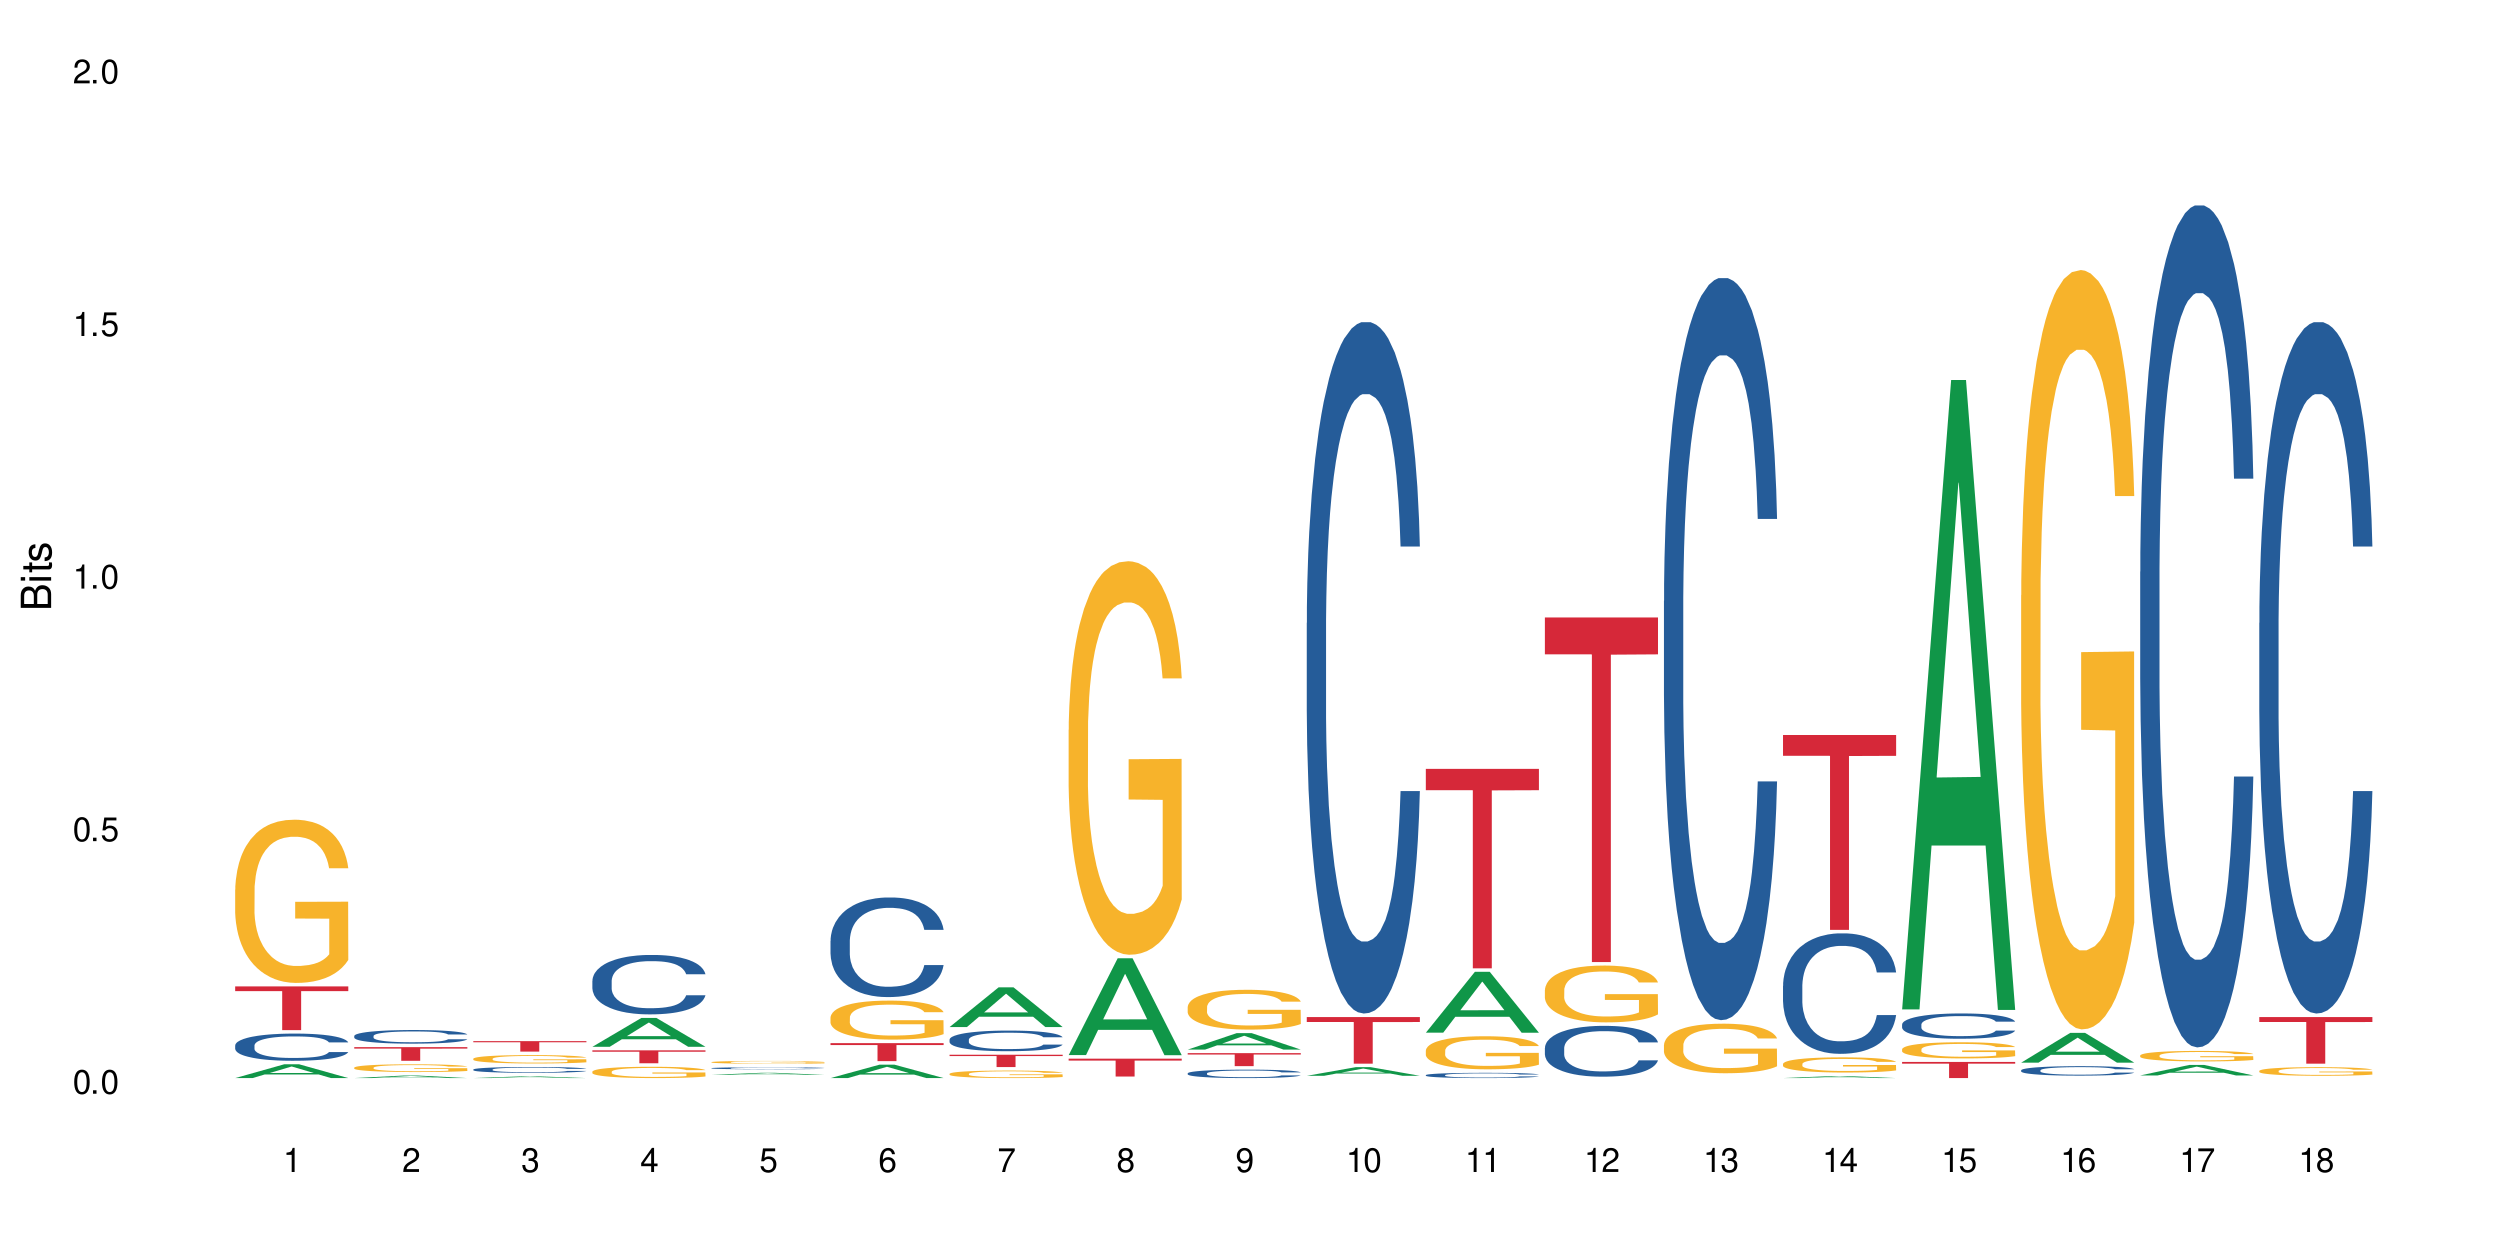 <?xml version="1.0" encoding="UTF-8"?>
<svg xmlns="http://www.w3.org/2000/svg" xmlns:xlink="http://www.w3.org/1999/xlink" width="720" height="360" viewBox="0 0 720 360">
<defs>
<g>
<g id="glyph-0-0">
</g>
<g id="glyph-0-1">
<path d="M 2.641 -6.938 C 2 -6.938 1.422 -6.656 1.078 -6.172 C 0.641 -5.562 0.406 -4.641 0.406 -3.359 C 0.406 -1.016 1.188 0.219 2.641 0.219 C 4.078 0.219 4.859 -1.016 4.859 -3.297 C 4.859 -4.641 4.656 -5.547 4.203 -6.172 C 3.844 -6.656 3.281 -6.938 2.641 -6.938 Z M 2.641 -6.188 C 3.547 -6.188 4 -5.25 4 -3.375 C 4 -1.406 3.562 -0.484 2.625 -0.484 C 1.734 -0.484 1.281 -1.438 1.281 -3.344 C 1.281 -5.25 1.734 -6.188 2.641 -6.188 Z M 2.641 -6.188 "/>
</g>
<g id="glyph-0-2">
<path d="M 1.828 -1 L 0.828 -1 L 0.828 0 L 1.828 0 Z M 1.828 -1 "/>
</g>
<g id="glyph-0-3">
<path d="M 4.562 -6.797 L 1.062 -6.797 L 0.547 -3.094 L 1.328 -3.094 C 1.719 -3.562 2.047 -3.734 2.578 -3.734 C 3.484 -3.734 4.062 -3.109 4.062 -2.094 C 4.062 -1.125 3.484 -0.531 2.578 -0.531 C 1.828 -0.531 1.375 -0.906 1.188 -1.672 L 0.328 -1.672 C 0.453 -1.109 0.547 -0.844 0.75 -0.594 C 1.125 -0.078 1.828 0.219 2.594 0.219 C 3.969 0.219 4.922 -0.781 4.922 -2.219 C 4.922 -3.562 4.031 -4.484 2.719 -4.484 C 2.25 -4.484 1.859 -4.359 1.469 -4.062 L 1.734 -5.969 L 4.562 -5.969 Z M 4.562 -6.797 "/>
</g>
<g id="glyph-0-4">
<path d="M 2.484 -4.938 L 2.484 0 L 3.328 0 L 3.328 -6.938 L 2.766 -6.938 C 2.469 -5.875 2.281 -5.734 0.984 -5.562 L 0.984 -4.938 Z M 2.484 -4.938 "/>
</g>
<g id="glyph-0-5">
<path d="M 4.859 -0.828 L 1.281 -0.828 C 1.359 -1.406 1.672 -1.781 2.5 -2.281 L 3.469 -2.828 C 4.406 -3.344 4.906 -4.062 4.906 -4.906 C 4.906 -5.484 4.672 -6.031 4.266 -6.406 C 3.859 -6.766 3.375 -6.938 2.719 -6.938 C 1.859 -6.938 1.219 -6.625 0.844 -6.031 C 0.609 -5.672 0.5 -5.234 0.484 -4.531 L 1.328 -4.531 C 1.359 -5.016 1.406 -5.281 1.531 -5.516 C 1.75 -5.938 2.188 -6.203 2.703 -6.203 C 3.469 -6.203 4.031 -5.641 4.031 -4.891 C 4.031 -4.344 3.719 -3.859 3.125 -3.516 L 2.234 -3 C 0.812 -2.172 0.406 -1.531 0.328 -0.016 L 4.859 -0.016 Z M 4.859 -0.828 "/>
</g>
<g id="glyph-0-6">
<path d="M 2.125 -3.188 L 2.578 -3.188 C 3.5 -3.188 3.984 -2.766 3.984 -1.922 C 3.984 -1.062 3.469 -0.531 2.594 -0.531 C 1.656 -0.531 1.203 -1 1.156 -2.016 L 0.312 -2.016 C 0.344 -1.453 0.438 -1.094 0.609 -0.781 C 0.953 -0.109 1.625 0.219 2.547 0.219 C 3.953 0.219 4.859 -0.625 4.859 -1.938 C 4.859 -2.828 4.516 -3.297 3.703 -3.594 C 4.344 -3.844 4.656 -4.328 4.656 -5.031 C 4.656 -6.219 3.875 -6.938 2.578 -6.938 C 1.203 -6.938 0.484 -6.172 0.453 -4.703 L 1.297 -4.703 C 1.312 -5.125 1.344 -5.359 1.453 -5.578 C 1.641 -5.969 2.062 -6.203 2.594 -6.203 C 3.344 -6.203 3.797 -5.75 3.797 -5 C 3.797 -4.516 3.609 -4.219 3.25 -4.047 C 3.016 -3.953 2.703 -3.922 2.125 -3.906 Z M 2.125 -3.188 "/>
</g>
<g id="glyph-0-7">
<path d="M 3.141 -1.672 L 3.141 0 L 3.984 0 L 3.984 -1.672 L 4.984 -1.672 L 4.984 -2.438 L 3.984 -2.438 L 3.984 -6.938 L 3.359 -6.938 L 0.266 -2.578 L 0.266 -1.672 Z M 3.141 -2.438 L 1 -2.438 L 3.141 -5.5 Z M 3.141 -2.438 "/>
</g>
<g id="glyph-0-8">
<path d="M 4.781 -5.125 C 4.609 -6.266 3.891 -6.938 2.844 -6.938 C 2.094 -6.938 1.422 -6.578 1.031 -5.953 C 0.594 -5.266 0.406 -4.422 0.406 -3.172 C 0.406 -2 0.578 -1.25 0.984 -0.641 C 1.359 -0.078 1.953 0.219 2.703 0.219 C 3.984 0.219 4.922 -0.75 4.922 -2.094 C 4.922 -3.375 4.062 -4.281 2.844 -4.281 C 2.172 -4.281 1.641 -4.031 1.281 -3.516 C 1.281 -5.234 1.828 -6.188 2.797 -6.188 C 3.391 -6.188 3.797 -5.797 3.938 -5.125 Z M 2.734 -3.531 C 3.547 -3.531 4.062 -2.953 4.062 -2.031 C 4.062 -1.156 3.484 -0.531 2.703 -0.531 C 1.922 -0.531 1.328 -1.188 1.328 -2.078 C 1.328 -2.938 1.906 -3.531 2.734 -3.531 Z M 2.734 -3.531 "/>
</g>
<g id="glyph-0-9">
<path d="M 4.984 -6.797 L 0.438 -6.797 L 0.438 -5.969 L 4.109 -5.969 C 2.5 -3.656 1.828 -2.234 1.328 0 L 2.219 0 C 2.594 -2.172 3.453 -4.047 4.984 -6.094 Z M 4.984 -6.797 "/>
</g>
<g id="glyph-0-10">
<path d="M 3.75 -3.656 C 4.469 -4.094 4.688 -4.438 4.688 -5.078 C 4.688 -6.172 3.844 -6.938 2.641 -6.938 C 1.438 -6.938 0.594 -6.172 0.594 -5.094 C 0.594 -4.438 0.812 -4.094 1.516 -3.656 C 0.734 -3.266 0.359 -2.703 0.359 -1.922 C 0.359 -0.656 1.281 0.219 2.641 0.219 C 3.984 0.219 4.922 -0.656 4.922 -1.922 C 4.922 -2.703 4.531 -3.266 3.75 -3.656 Z M 2.641 -6.188 C 3.359 -6.188 3.812 -5.75 3.812 -5.062 C 3.812 -4.406 3.344 -3.984 2.641 -3.984 C 1.922 -3.984 1.453 -4.406 1.453 -5.078 C 1.453 -5.75 1.922 -6.188 2.641 -6.188 Z M 2.641 -3.266 C 3.484 -3.266 4.062 -2.719 4.062 -1.906 C 4.062 -1.078 3.484 -0.531 2.625 -0.531 C 1.797 -0.531 1.219 -1.094 1.219 -1.906 C 1.219 -2.719 1.781 -3.266 2.641 -3.266 Z M 2.641 -3.266 "/>
</g>
<g id="glyph-0-11">
<path d="M 0.516 -1.578 C 0.672 -0.453 1.406 0.219 2.438 0.219 C 3.188 0.219 3.859 -0.141 4.266 -0.766 C 4.688 -1.453 4.891 -2.297 4.891 -3.547 C 4.891 -4.719 4.703 -5.453 4.312 -6.078 C 3.938 -6.641 3.344 -6.938 2.594 -6.938 C 1.297 -6.938 0.359 -5.969 0.359 -4.625 C 0.359 -3.344 1.234 -2.453 2.453 -2.453 C 3.094 -2.453 3.578 -2.672 4.016 -3.203 C 4 -1.484 3.469 -0.531 2.5 -0.531 C 1.906 -0.531 1.484 -0.906 1.359 -1.578 Z M 2.578 -6.203 C 3.375 -6.203 3.969 -5.531 3.969 -4.641 C 3.969 -3.797 3.391 -3.188 2.547 -3.188 C 1.734 -3.188 1.234 -3.766 1.234 -4.688 C 1.234 -5.562 1.797 -6.203 2.578 -6.203 Z M 2.578 -6.203 "/>
</g>
<g id="glyph-1-0">
</g>
<g id="glyph-1-1">
<path d="M 0 -0.953 L 0 -4.891 C 0 -5.719 -0.234 -6.344 -0.734 -6.797 C -1.188 -7.234 -1.812 -7.469 -2.5 -7.469 C -3.547 -7.469 -4.188 -7 -4.625 -5.875 C -4.984 -6.688 -5.625 -7.094 -6.531 -7.094 C -7.172 -7.094 -7.734 -6.859 -8.141 -6.391 C -8.562 -5.922 -8.75 -5.344 -8.75 -4.5 L -8.75 -0.953 Z M -4.984 -2.062 L -7.766 -2.062 L -7.766 -4.219 C -7.766 -4.844 -7.688 -5.203 -7.453 -5.5 C -7.219 -5.812 -6.859 -5.969 -6.375 -5.969 C -5.891 -5.969 -5.531 -5.812 -5.297 -5.5 C -5.062 -5.203 -4.984 -4.844 -4.984 -4.219 Z M -0.984 -2.062 L -4 -2.062 L -4 -4.781 C -4 -5.766 -3.438 -6.359 -2.484 -6.359 C -1.547 -6.359 -0.984 -5.766 -0.984 -4.781 Z M -0.984 -2.062 "/>
</g>
<g id="glyph-1-2">
<path d="M -6.281 -1.797 L -6.281 -0.797 L 0 -0.797 L 0 -1.797 Z M -8.75 -1.797 L -8.75 -0.797 L -7.484 -0.797 L -7.484 -1.797 Z M -8.75 -1.797 "/>
</g>
<g id="glyph-1-3">
<path d="M -6.281 -3.047 L -6.281 -2.016 L -8.016 -2.016 L -8.016 -1.016 L -6.281 -1.016 L -6.281 -0.172 L -5.469 -0.172 L -5.469 -1.016 L -0.719 -1.016 C -0.078 -1.016 0.281 -1.453 0.281 -2.234 C 0.281 -2.5 0.25 -2.719 0.188 -3.047 L -0.641 -3.047 C -0.609 -2.906 -0.594 -2.766 -0.594 -2.562 C -0.594 -2.141 -0.719 -2.016 -1.156 -2.016 L -5.469 -2.016 L -5.469 -3.047 Z M -6.281 -3.047 "/>
</g>
<g id="glyph-1-4">
<path d="M -4.531 -5.25 C -5.766 -5.25 -6.469 -4.422 -6.469 -2.969 C -6.469 -1.516 -5.719 -0.562 -4.547 -0.562 C -3.562 -0.562 -3.094 -1.062 -2.734 -2.562 L -2.516 -3.484 C -2.344 -4.188 -2.094 -4.469 -1.641 -4.469 C -1.047 -4.469 -0.641 -3.875 -0.641 -3 C -0.641 -2.453 -0.797 -2 -1.062 -1.75 C -1.25 -1.594 -1.422 -1.531 -1.875 -1.469 L -1.875 -0.406 C -0.422 -0.453 0.281 -1.266 0.281 -2.922 C 0.281 -4.5 -0.5 -5.516 -1.719 -5.516 C -2.656 -5.516 -3.172 -4.984 -3.469 -3.734 L -3.703 -2.766 C -3.891 -1.953 -4.156 -1.609 -4.594 -1.609 C -5.188 -1.609 -5.547 -2.125 -5.547 -2.938 C -5.547 -3.75 -5.203 -4.172 -4.531 -4.203 Z M -4.531 -5.25 "/>
</g>
</g>
</defs>
<rect x="-72" y="-36" width="864" height="432" fill="rgb(100%, 100%, 100%)" fill-opacity="1"/>
<path fill-rule="nonzero" fill="rgb(6.275%, 58.824%, 28.235%)" fill-opacity="1" d="M 67.73 310.484 L 67.766 310.48 L 81.859 306.512 L 86.141 306.512 L 100.309 310.488 L 95.332 310.488 L 91.781 309.449 L 76.223 309.449 L 72.742 310.484 L 67.73 310.484 L 77.719 309.02 L 90.352 309.016 L 84.055 307.164 L 83.984 307.16 L 83.914 307.172 L 77.684 309.016 L 77.719 309.02 Z M 67.73 310.484 "/>
<path fill-rule="nonzero" fill="rgb(14.51%, 36.078%, 60%)" fill-opacity="1" d="M 67.73 301.086 L 67.77 301.078 L 67.77 300.906 L 67.891 300.633 L 68.168 300.289 L 68.445 300.055 L 69.16 299.633 L 70.152 299.227 L 71.188 298.91 L 71.941 298.723 L 72.617 298.582 L 74.168 298.316 L 75.16 298.18 L 76.234 298.059 L 77.543 297.938 L 78.496 297.867 L 80.641 297.75 L 82.23 297.703 L 83.461 297.68 L 86.125 297.68 L 87.715 297.707 L 88.867 297.746 L 90.137 297.801 L 91.211 297.867 L 93.078 298.023 L 94.746 298.223 L 95.5 298.336 L 96.691 298.559 L 97.605 298.773 L 98.242 298.961 L 98.957 299.227 L 99.594 299.547 L 100.07 299.91 L 100.309 300.219 L 94.746 300.219 L 94.469 299.934 L 94.148 299.711 L 93.555 299.418 L 92.957 299.211 L 92.125 299.004 L 91.367 298.867 L 90.336 298.73 L 89.422 298.645 L 88.469 298.582 L 87.555 298.539 L 85.809 298.496 L 83.781 298.496 L 83.027 298.508 L 81.477 298.566 L 80.641 298.617 L 79.449 298.719 L 78.617 298.809 L 77.621 298.953 L 76.949 299.074 L 76.113 299.262 L 75.516 299.426 L 74.844 299.66 L 74.445 299.84 L 74.086 300.039 L 73.77 300.277 L 73.531 300.527 L 73.371 300.789 L 73.293 301.047 L 73.293 302.156 L 73.371 302.414 L 73.57 302.715 L 74.086 303.152 L 74.844 303.531 L 75.715 303.832 L 76.551 304.047 L 77.027 304.145 L 77.664 304.258 L 78.656 304.402 L 80.086 304.547 L 80.922 304.602 L 82.191 304.66 L 83.504 304.688 L 85.25 304.688 L 86.801 304.66 L 87.832 304.625 L 88.906 304.566 L 90.375 304.445 L 91.289 304.332 L 92.082 304.195 L 92.68 304.059 L 93.078 303.945 L 93.672 303.723 L 94.148 303.48 L 94.508 303.23 L 94.746 302.988 L 100.309 302.988 L 100.07 303.273 L 99.711 303.551 L 99.355 303.758 L 98.797 304.008 L 98.16 304.23 L 97.246 304.48 L 96.492 304.645 L 95.5 304.824 L 94.586 304.961 L 93.594 305.082 L 92.125 305.227 L 91.168 305.297 L 90.137 305.359 L 88.906 305.418 L 87.355 305.469 L 85.688 305.496 L 84.137 305.504 L 82.469 305.488 L 81.238 305.461 L 79.609 305.398 L 77.582 305.27 L 76.113 305.133 L 74.961 304.996 L 73.969 304.852 L 72.855 304.66 L 71.426 304.344 L 70.551 304.102 L 69.957 303.902 L 69.281 303.625 L 68.805 303.371 L 68.246 302.973 L 67.852 302.465 L 67.73 302.07 Z M 67.73 301.086 "/>
<path fill-rule="nonzero" fill="rgb(96.863%, 70.196%, 16.863%)" fill-opacity="1" d="M 67.73 256.207 L 67.77 256.164 L 67.77 255.305 L 67.93 253.375 L 68.328 250.711 L 68.844 248.523 L 69.398 246.805 L 69.758 245.902 L 70.352 244.617 L 70.871 243.672 L 72.18 241.738 L 73.848 239.938 L 74.762 239.164 L 75.797 238.434 L 77.266 237.617 L 77.941 237.316 L 80.008 236.629 L 82.352 236.199 L 84.934 236.07 L 86.125 236.113 L 87.754 236.285 L 89.977 236.758 L 91.25 237.188 L 92.242 237.617 L 93.273 238.176 L 94.547 239.035 L 95.738 240.066 L 96.691 241.094 L 97.645 242.383 L 98.441 243.758 L 99.113 245.258 L 99.711 247.062 L 100.07 248.566 L 100.309 250.066 L 94.785 250.066 L 94.469 248.566 L 94.109 247.406 L 93.516 245.988 L 92.918 244.957 L 92.32 244.145 L 91.211 243.027 L 90.258 242.34 L 89.062 241.738 L 87.914 241.352 L 86.602 241.094 L 85.809 241.008 L 83.699 241.008 L 81.793 241.309 L 80.684 241.652 L 79.887 241.996 L 78.773 242.641 L 78.102 243.156 L 77.703 243.5 L 76.512 244.828 L 75.715 246.031 L 75.277 246.848 L 74.723 248.137 L 74.324 249.293 L 73.887 251.012 L 73.648 252.301 L 73.332 255.219 L 73.293 262.945 L 73.41 264.578 L 73.648 266.34 L 73.969 267.883 L 74.445 269.516 L 74.922 270.758 L 75.754 272.434 L 76.473 273.551 L 77.027 274.281 L 78.102 275.438 L 78.535 275.824 L 79.57 276.598 L 80.641 277.199 L 81.953 277.715 L 82.945 277.973 L 84.535 278.188 L 86.562 278.188 L 88.945 277.93 L 90.453 277.586 L 91.488 277.242 L 92.164 276.941 L 92.996 276.469 L 93.594 276.039 L 94.148 275.566 L 94.824 274.84 L 94.824 264.578 L 85.012 264.535 L 85.012 259.727 L 100.266 259.684 L 100.309 276.469 L 99.473 277.629 L 98.441 278.746 L 97.445 279.602 L 96.414 280.332 L 94.945 281.148 L 93.754 281.664 L 91.926 282.266 L 90.258 282.652 L 88.508 282.91 L 86.957 283.039 L 85.133 283.082 L 83.504 282.996 L 81.754 282.738 L 80.363 282.395 L 79.094 281.965 L 77.82 281.406 L 76.234 280.504 L 75.199 279.773 L 74.129 278.875 L 73.055 277.801 L 72.102 276.641 L 71.465 275.738 L 70.828 274.711 L 70.152 273.422 L 69.52 271.961 L 69.043 270.633 L 68.605 269.129 L 68.289 267.711 L 67.969 265.781 L 67.809 264.234 L 67.73 262.902 Z M 67.73 256.207 "/>
<path fill-rule="nonzero" fill="rgb(83.922%, 15.686%, 22.353%)" fill-opacity="1" d="M 67.73 284.09 L 100.309 284.09 L 100.309 285.438 L 86.73 285.449 L 86.73 296.672 L 81.27 296.672 L 81.27 285.461 L 81.188 285.438 L 67.73 285.438 Z M 67.73 284.09 "/>
<path fill-rule="nonzero" fill="rgb(6.275%, 58.824%, 28.235%)" fill-opacity="1" d="M 102.023 310.488 L 102.055 310.484 L 116.152 309.758 L 120.434 309.758 L 134.598 310.488 L 129.621 310.488 L 126.07 310.297 L 110.512 310.297 L 107.035 310.488 L 102.023 310.488 L 112.012 310.219 L 124.645 310.219 L 118.344 309.875 L 118.273 309.875 L 118.207 309.879 L 111.977 310.219 L 112.012 310.219 Z M 102.023 310.488 "/>
<path fill-rule="nonzero" fill="rgb(14.51%, 36.078%, 60%)" fill-opacity="1" d="M 102.023 298.355 L 102.062 298.355 L 102.062 298.27 L 102.18 298.133 L 102.457 297.961 L 102.738 297.84 L 103.453 297.629 L 104.445 297.426 L 105.477 297.266 L 106.234 297.172 L 106.906 297.102 L 108.457 296.969 L 109.449 296.902 L 110.523 296.84 L 111.836 296.777 L 112.789 296.742 L 114.934 296.688 L 116.523 296.66 L 117.754 296.648 L 120.414 296.648 L 122.004 296.664 L 123.156 296.684 L 124.426 296.711 L 125.5 296.742 L 127.367 296.82 L 129.035 296.922 L 129.789 296.98 L 130.98 297.09 L 131.895 297.199 L 132.531 297.293 L 133.246 297.426 L 133.883 297.586 L 134.359 297.77 L 134.598 297.922 L 129.035 297.922 L 128.758 297.781 L 128.441 297.668 L 127.844 297.523 L 127.25 297.418 L 126.414 297.312 L 125.66 297.246 L 124.625 297.176 L 123.711 297.133 L 122.758 297.102 L 121.844 297.082 L 120.098 297.059 L 118.07 297.059 L 117.316 297.066 L 115.766 297.094 L 114.934 297.121 L 113.742 297.172 L 112.906 297.215 L 111.914 297.289 L 111.238 297.348 L 110.402 297.441 L 109.809 297.523 L 109.133 297.645 L 108.734 297.734 L 108.379 297.832 L 108.059 297.953 L 107.82 298.078 L 107.664 298.211 L 107.582 298.34 L 107.582 298.895 L 107.664 299.023 L 107.863 299.176 L 108.379 299.395 L 109.133 299.586 L 110.008 299.734 L 110.84 299.844 L 111.316 299.895 L 111.953 299.949 L 112.945 300.023 L 114.375 300.094 L 115.211 300.121 L 116.48 300.152 L 117.793 300.164 L 119.543 300.164 L 121.09 300.152 L 122.125 300.133 L 123.195 300.105 L 124.664 300.043 L 125.578 299.984 L 126.375 299.918 L 126.969 299.852 L 127.367 299.793 L 127.965 299.68 L 128.441 299.559 L 128.797 299.434 L 129.035 299.312 L 134.598 299.312 L 134.359 299.457 L 134 299.594 L 133.645 299.699 L 133.09 299.824 L 132.453 299.938 L 131.539 300.062 L 130.785 300.145 L 129.789 300.234 L 128.875 300.301 L 127.883 300.363 L 126.414 300.434 L 125.461 300.469 L 124.426 300.504 L 123.195 300.531 L 121.648 300.555 L 119.977 300.57 L 118.43 300.574 L 116.762 300.566 L 115.527 300.555 L 113.898 300.52 L 111.875 300.457 L 110.402 300.387 L 109.25 300.32 L 108.258 300.246 L 107.145 300.152 L 105.715 299.992 L 104.844 299.871 L 104.246 299.77 L 103.57 299.633 L 103.094 299.504 L 102.539 299.305 L 102.141 299.051 L 102.023 298.852 Z M 102.023 298.355 "/>
<path fill-rule="nonzero" fill="rgb(96.863%, 70.196%, 16.863%)" fill-opacity="1" d="M 102.023 307.473 L 102.062 307.473 L 102.062 307.43 L 102.219 307.34 L 102.617 307.211 L 103.133 307.109 L 103.691 307.027 L 104.047 306.984 L 104.645 306.922 L 105.16 306.879 L 106.473 306.785 L 108.141 306.699 L 109.055 306.664 L 110.086 306.629 L 111.555 306.59 L 112.23 306.578 L 114.297 306.543 L 116.641 306.523 L 119.223 306.52 L 120.414 306.52 L 122.043 306.527 L 124.27 306.551 L 125.539 306.57 L 126.531 306.59 L 127.566 306.617 L 128.836 306.66 L 130.027 306.707 L 130.98 306.758 L 131.938 306.816 L 132.73 306.883 L 133.406 306.953 L 134 307.039 L 134.359 307.109 L 134.598 307.184 L 129.074 307.184 L 128.758 307.109 L 128.398 307.055 L 127.805 306.988 L 127.207 306.938 L 126.613 306.902 L 125.5 306.848 L 124.547 306.816 L 123.355 306.785 L 122.203 306.77 L 120.891 306.758 L 120.098 306.754 L 117.992 306.754 L 116.086 306.766 L 114.973 306.781 L 114.18 306.801 L 113.066 306.828 L 112.391 306.855 L 111.992 306.871 L 110.801 306.934 L 110.008 306.992 L 109.57 307.027 L 109.012 307.09 L 108.617 307.145 L 108.18 307.227 L 107.941 307.289 L 107.621 307.426 L 107.582 307.793 L 107.703 307.871 L 107.941 307.953 L 108.258 308.027 L 108.734 308.105 L 109.211 308.164 L 110.047 308.242 L 110.762 308.297 L 111.316 308.332 L 112.391 308.387 L 112.828 308.402 L 113.859 308.441 L 114.934 308.469 L 116.242 308.492 L 117.238 308.504 L 118.824 308.516 L 120.852 308.516 L 123.234 308.504 L 124.746 308.488 L 125.777 308.473 L 126.453 308.457 L 127.289 308.434 L 127.883 308.414 L 128.441 308.391 L 129.117 308.355 L 129.117 307.871 L 119.301 307.867 L 119.301 307.641 L 134.559 307.637 L 134.598 308.434 L 133.762 308.488 L 132.73 308.543 L 131.738 308.582 L 130.703 308.617 L 129.234 308.656 L 128.043 308.68 L 126.215 308.711 L 124.547 308.727 L 122.797 308.738 L 121.25 308.746 L 119.422 308.75 L 117.793 308.746 L 116.047 308.73 L 114.656 308.715 L 113.383 308.695 L 112.113 308.668 L 110.523 308.625 L 109.488 308.59 L 108.418 308.547 L 107.344 308.496 L 106.391 308.441 L 105.754 308.398 L 105.121 308.352 L 104.445 308.289 L 103.809 308.219 L 103.332 308.156 L 102.895 308.086 L 102.578 308.02 L 102.262 307.926 L 102.102 307.855 L 102.023 307.789 Z M 102.023 307.473 "/>
<path fill-rule="nonzero" fill="rgb(83.922%, 15.686%, 22.353%)" fill-opacity="1" d="M 102.023 301.582 L 134.598 301.582 L 134.598 302.004 L 121.02 302.008 L 121.02 305.508 L 115.559 305.508 L 115.559 302.012 L 115.48 302.004 L 102.023 302.004 Z M 102.023 301.582 "/>
<path fill-rule="nonzero" fill="rgb(6.275%, 58.824%, 28.235%)" fill-opacity="1" d="M 136.312 310.488 L 136.348 310.484 L 150.441 309.98 L 154.723 309.98 L 168.887 310.488 L 163.91 310.488 L 160.359 310.355 L 144.805 310.355 L 141.324 310.488 L 136.312 310.488 L 146.301 310.301 L 158.934 310.301 L 152.637 310.062 L 152.566 310.062 L 152.496 310.066 L 146.266 310.301 L 146.301 310.301 Z M 136.312 310.488 "/>
<path fill-rule="nonzero" fill="rgb(14.51%, 36.078%, 60%)" fill-opacity="1" d="M 136.312 308.023 L 136.352 308.02 L 136.352 307.984 L 136.473 307.926 L 136.75 307.852 L 137.027 307.801 L 137.742 307.711 L 138.734 307.621 L 139.77 307.555 L 140.523 307.516 L 141.199 307.484 L 142.746 307.426 L 143.742 307.398 L 144.812 307.371 L 146.125 307.344 L 147.078 307.332 L 149.223 307.305 L 150.812 307.293 L 152.043 307.289 L 154.707 307.289 L 156.293 307.297 L 157.445 307.305 L 158.719 307.316 L 159.789 307.332 L 161.656 307.363 L 163.328 307.406 L 164.082 307.43 L 165.273 307.48 L 166.188 307.523 L 166.824 307.566 L 167.539 307.621 L 168.172 307.691 L 168.648 307.77 L 168.887 307.836 L 163.328 307.836 L 163.047 307.773 L 162.73 307.727 L 162.133 307.664 L 161.539 307.621 L 160.703 307.574 L 159.949 307.547 L 158.918 307.516 L 158.004 307.496 L 157.051 307.484 L 156.137 307.477 L 154.387 307.465 L 152.363 307.465 L 151.605 307.469 L 150.059 307.48 L 149.223 307.492 L 148.031 307.512 L 147.195 307.531 L 146.203 307.562 L 145.527 307.59 L 144.695 307.629 L 144.098 307.664 L 143.422 307.715 L 143.027 307.754 L 142.668 307.797 L 142.352 307.848 L 142.113 307.902 L 141.953 307.961 L 141.875 308.016 L 141.875 308.254 L 141.953 308.309 L 142.152 308.371 L 142.668 308.465 L 143.422 308.547 L 144.297 308.613 L 145.133 308.66 L 145.609 308.68 L 146.242 308.703 L 147.238 308.734 L 148.668 308.766 L 149.5 308.777 L 150.773 308.789 L 152.082 308.797 L 153.832 308.797 L 155.383 308.789 L 156.414 308.781 L 157.488 308.77 L 158.957 308.746 L 159.871 308.719 L 160.664 308.691 L 161.262 308.66 L 161.656 308.637 L 162.254 308.59 L 162.73 308.539 L 163.09 308.484 L 163.328 308.43 L 168.887 308.43 L 168.648 308.492 L 168.293 308.551 L 167.934 308.598 L 167.379 308.652 L 166.742 308.699 L 165.828 308.754 L 165.074 308.789 L 164.082 308.828 L 163.168 308.855 L 162.176 308.883 L 160.703 308.914 L 159.75 308.93 L 158.719 308.941 L 157.488 308.953 L 155.938 308.965 L 154.27 308.973 L 152.719 308.973 L 151.051 308.969 L 149.82 308.965 L 148.191 308.949 L 146.164 308.922 L 144.695 308.891 L 143.543 308.863 L 142.551 308.832 L 141.438 308.789 L 140.008 308.723 L 139.133 308.672 L 138.535 308.629 L 137.863 308.566 L 137.383 308.516 L 136.828 308.43 L 136.43 308.32 L 136.312 308.234 Z M 136.312 308.023 "/>
<path fill-rule="nonzero" fill="rgb(96.863%, 70.196%, 16.863%)" fill-opacity="1" d="M 136.312 304.898 L 136.352 304.898 L 136.352 304.852 L 136.512 304.754 L 136.906 304.617 L 137.426 304.504 L 137.98 304.418 L 138.34 304.371 L 138.934 304.305 L 139.449 304.254 L 140.762 304.156 L 142.43 304.062 L 143.344 304.023 L 144.375 303.984 L 145.848 303.945 L 146.523 303.93 L 148.586 303.895 L 150.93 303.871 L 153.516 303.863 L 154.707 303.867 L 156.336 303.875 L 158.559 303.898 L 159.832 303.922 L 160.824 303.945 L 161.855 303.973 L 163.129 304.016 L 164.32 304.07 L 165.273 304.121 L 166.227 304.188 L 167.02 304.258 L 167.695 304.336 L 168.293 304.43 L 168.648 304.508 L 168.887 304.582 L 163.367 304.582 L 163.047 304.508 L 162.691 304.445 L 162.094 304.375 L 161.5 304.32 L 160.902 304.281 L 159.789 304.223 L 158.836 304.188 L 157.645 304.156 L 156.492 304.137 L 155.184 304.121 L 154.387 304.117 L 152.281 304.117 L 150.375 304.133 L 149.262 304.152 L 148.469 304.168 L 147.355 304.203 L 146.68 304.23 L 146.285 304.246 L 145.09 304.316 L 144.297 304.375 L 143.859 304.418 L 143.305 304.484 L 142.906 304.543 L 142.469 304.633 L 142.23 304.699 L 141.914 304.848 L 141.875 305.246 L 141.992 305.328 L 142.23 305.422 L 142.551 305.5 L 143.027 305.582 L 143.504 305.648 L 144.336 305.734 L 145.051 305.789 L 145.609 305.828 L 146.68 305.887 L 147.117 305.906 L 148.152 305.949 L 149.223 305.98 L 150.535 306.004 L 151.527 306.02 L 153.117 306.027 L 155.145 306.027 L 157.527 306.016 L 159.035 306 L 160.07 305.98 L 160.742 305.965 L 161.578 305.941 L 162.176 305.918 L 162.73 305.895 L 163.406 305.855 L 163.406 305.328 L 153.594 305.328 L 153.594 305.082 L 168.848 305.078 L 168.887 305.941 L 168.055 306 L 167.02 306.059 L 166.027 306.102 L 164.996 306.141 L 163.523 306.18 L 162.332 306.207 L 160.504 306.238 L 158.836 306.258 L 157.09 306.273 L 155.539 306.277 L 153.711 306.281 L 152.082 306.277 L 150.336 306.262 L 148.945 306.246 L 147.676 306.223 L 146.402 306.195 L 144.812 306.148 L 143.781 306.109 L 142.707 306.066 L 141.637 306.008 L 140.684 305.949 L 140.047 305.902 L 139.41 305.852 L 138.734 305.785 L 138.102 305.711 L 137.625 305.641 L 137.188 305.562 L 136.867 305.492 L 136.551 305.391 L 136.391 305.312 L 136.312 305.242 Z M 136.312 304.898 "/>
<path fill-rule="nonzero" fill="rgb(83.922%, 15.686%, 22.353%)" fill-opacity="1" d="M 136.312 299.844 L 168.887 299.844 L 168.887 300.168 L 155.312 300.168 L 155.312 302.855 L 149.848 302.855 L 149.848 300.172 L 149.77 300.168 L 136.312 300.168 Z M 136.312 299.844 "/>
<path fill-rule="nonzero" fill="rgb(6.275%, 58.824%, 28.235%)" fill-opacity="1" d="M 170.602 301.473 L 170.637 301.465 L 184.734 293.156 L 189.016 293.156 L 203.18 301.48 L 198.203 301.48 L 194.652 299.309 L 179.094 299.309 L 175.613 301.473 L 170.602 301.473 L 180.59 298.41 L 193.227 298.402 L 186.926 294.516 L 186.855 294.508 L 186.785 294.531 L 180.555 298.402 L 180.59 298.41 Z M 170.602 301.473 "/>
<path fill-rule="nonzero" fill="rgb(14.51%, 36.078%, 60%)" fill-opacity="1" d="M 170.602 282.477 L 170.641 282.461 L 170.641 282.086 L 170.762 281.492 L 171.039 280.742 L 171.316 280.227 L 172.031 279.305 L 173.027 278.41 L 174.059 277.723 L 174.812 277.316 L 175.488 277.004 L 177.039 276.426 L 178.031 276.129 L 179.105 275.863 L 180.414 275.594 L 181.367 275.438 L 183.516 275.188 L 185.102 275.078 L 186.336 275.031 L 188.996 275.031 L 190.586 275.094 L 191.738 275.172 L 193.008 275.297 L 194.082 275.438 L 195.949 275.785 L 197.617 276.223 L 198.371 276.473 L 199.562 276.957 L 200.477 277.426 L 201.113 277.832 L 201.828 278.41 L 202.465 279.117 L 202.941 279.914 L 203.18 280.586 L 197.617 280.586 L 197.34 279.961 L 197.02 279.477 L 196.426 278.832 L 195.828 278.379 L 194.996 277.926 L 194.238 277.629 L 193.207 277.332 L 192.293 277.145 L 191.34 277.004 L 190.426 276.91 L 188.68 276.816 L 186.652 276.816 L 185.898 276.848 L 184.348 276.973 L 183.516 277.082 L 182.32 277.301 L 181.488 277.504 L 180.496 277.816 L 179.82 278.082 L 178.984 278.488 L 178.391 278.848 L 177.715 279.367 L 177.316 279.758 L 176.957 280.195 L 176.641 280.711 L 176.402 281.258 L 176.242 281.836 L 176.164 282.398 L 176.164 284.824 L 176.242 285.387 L 176.441 286.047 L 176.957 287 L 177.715 287.828 L 178.586 288.484 L 179.422 288.953 L 179.898 289.172 L 180.535 289.426 L 181.527 289.738 L 182.957 290.051 L 183.793 290.176 L 185.062 290.301 L 186.375 290.363 L 188.121 290.363 L 189.672 290.301 L 190.703 290.223 L 191.777 290.098 L 193.246 289.832 L 194.16 289.582 L 194.957 289.281 L 195.551 288.984 L 195.949 288.734 L 196.543 288.25 L 197.02 287.719 L 197.379 287.172 L 197.617 286.641 L 203.18 286.641 L 202.941 287.266 L 202.582 287.875 L 202.227 288.328 L 201.668 288.875 L 201.035 289.359 L 200.121 289.91 L 199.363 290.27 L 198.371 290.66 L 197.457 290.957 L 196.465 291.223 L 194.996 291.535 L 194.043 291.691 L 193.008 291.832 L 191.777 291.957 L 190.227 292.066 L 188.559 292.129 L 187.012 292.145 L 185.34 292.113 L 184.109 292.051 L 182.48 291.91 L 180.453 291.629 L 178.984 291.332 L 177.832 291.035 L 176.84 290.723 L 175.727 290.301 L 174.297 289.613 L 173.422 289.078 L 172.828 288.641 L 172.152 288.031 L 171.676 287.484 L 171.117 286.609 L 170.723 285.496 L 170.602 284.637 Z M 170.602 282.477 "/>
<path fill-rule="nonzero" fill="rgb(96.863%, 70.196%, 16.863%)" fill-opacity="1" d="M 170.602 308.625 L 170.641 308.621 L 170.641 308.562 L 170.801 308.43 L 171.199 308.246 L 171.715 308.094 L 172.27 307.973 L 172.629 307.91 L 173.227 307.82 L 173.742 307.758 L 175.051 307.621 L 176.719 307.496 L 177.633 307.445 L 178.668 307.395 L 180.137 307.336 L 180.812 307.316 L 182.879 307.27 L 185.223 307.238 L 187.805 307.23 L 188.996 307.234 L 190.625 307.246 L 192.852 307.277 L 194.121 307.309 L 195.113 307.336 L 196.148 307.375 L 197.418 307.434 L 198.609 307.508 L 199.562 307.578 L 200.516 307.668 L 201.312 307.762 L 201.988 307.867 L 202.582 307.992 L 202.941 308.094 L 203.18 308.199 L 197.656 308.199 L 197.34 308.094 L 196.98 308.016 L 196.387 307.918 L 195.789 307.848 L 195.195 307.789 L 194.082 307.711 L 193.129 307.664 L 191.938 307.621 L 190.785 307.598 L 189.473 307.578 L 188.68 307.57 L 186.574 307.57 L 184.664 307.594 L 183.555 307.617 L 182.758 307.641 L 181.648 307.684 L 180.973 307.723 L 180.574 307.746 L 179.383 307.836 L 178.586 307.922 L 178.152 307.977 L 177.594 308.066 L 177.199 308.145 L 176.762 308.266 L 176.523 308.355 L 176.203 308.559 L 176.164 309.094 L 176.285 309.203 L 176.523 309.328 L 176.84 309.434 L 177.316 309.547 L 177.793 309.633 L 178.629 309.75 L 179.344 309.828 L 179.898 309.879 L 180.973 309.957 L 181.41 309.984 L 182.441 310.039 L 183.516 310.078 L 184.824 310.113 L 185.816 310.133 L 187.406 310.148 L 189.434 310.148 L 191.816 310.129 L 193.328 310.105 L 194.359 310.082 L 195.035 310.062 L 195.867 310.027 L 196.465 310 L 197.02 309.965 L 197.695 309.914 L 197.695 309.203 L 187.883 309.203 L 187.883 308.867 L 203.141 308.867 L 203.18 310.027 L 202.344 310.109 L 201.312 310.188 L 200.316 310.246 L 199.285 310.297 L 197.816 310.352 L 196.625 310.391 L 194.797 310.43 L 193.129 310.457 L 191.379 310.477 L 189.832 310.484 L 188.004 310.488 L 186.375 310.48 L 184.625 310.465 L 183.234 310.438 L 181.965 310.41 L 180.691 310.371 L 179.105 310.309 L 178.07 310.258 L 177 310.195 L 175.926 310.121 L 174.973 310.039 L 174.336 309.977 L 173.703 309.906 L 173.027 309.816 L 172.391 309.715 L 171.914 309.625 L 171.477 309.52 L 171.16 309.422 L 170.84 309.289 L 170.684 309.18 L 170.602 309.09 Z M 170.602 308.625 "/>
<path fill-rule="nonzero" fill="rgb(83.922%, 15.686%, 22.353%)" fill-opacity="1" d="M 170.602 302.488 L 203.18 302.488 L 203.18 302.891 L 189.602 302.895 L 189.602 306.223 L 184.141 306.223 L 184.141 302.895 L 184.062 302.891 L 170.602 302.891 Z M 170.602 302.488 "/>
<path fill-rule="nonzero" fill="rgb(6.275%, 58.824%, 28.235%)" fill-opacity="1" d="M 204.895 309.562 L 204.93 309.562 L 219.023 308.973 L 223.305 308.973 L 237.469 309.562 L 232.492 309.562 L 228.941 309.41 L 213.387 309.41 L 209.906 309.562 L 204.895 309.562 L 214.883 309.344 L 227.516 309.344 L 221.215 309.07 L 221.145 309.066 L 221.078 309.07 L 214.848 309.344 L 214.883 309.344 Z M 204.895 309.562 "/>
<path fill-rule="nonzero" fill="rgb(14.51%, 36.078%, 60%)" fill-opacity="1" d="M 204.895 307.629 L 204.934 307.629 L 204.934 307.613 L 205.051 307.594 L 205.332 307.566 L 205.609 307.551 L 206.324 307.52 L 207.316 307.488 L 208.348 307.465 L 209.105 307.449 L 209.781 307.438 L 211.328 307.418 L 212.32 307.406 L 213.395 307.398 L 214.707 307.391 L 215.66 307.383 L 217.805 307.375 L 219.395 307.371 L 224.875 307.371 L 226.027 307.375 L 227.301 307.379 L 228.371 307.383 L 230.238 307.395 L 231.906 307.41 L 232.664 307.422 L 233.855 307.438 L 234.77 307.453 L 235.402 307.469 L 236.117 307.488 L 236.754 307.512 L 237.23 307.539 L 237.469 307.562 L 231.906 307.562 L 231.629 307.539 L 231.312 307.523 L 230.715 307.5 L 230.121 307.484 L 229.285 307.469 L 228.531 307.461 L 227.496 307.449 L 226.586 307.441 L 225.629 307.438 L 224.719 307.434 L 220.188 307.434 L 218.641 307.438 L 217.805 307.441 L 216.613 307.449 L 215.777 307.457 L 214.785 307.465 L 214.109 307.477 L 213.277 307.488 L 212.68 307.504 L 212.004 307.52 L 211.605 307.535 L 211.25 307.551 L 210.934 307.566 L 210.691 307.586 L 210.535 307.605 L 210.453 307.625 L 210.453 307.711 L 210.535 307.73 L 210.734 307.75 L 211.25 307.785 L 212.004 307.812 L 212.879 307.836 L 213.711 307.852 L 214.188 307.859 L 214.824 307.867 L 215.816 307.879 L 217.25 307.891 L 218.082 307.895 L 219.355 307.898 L 220.664 307.902 L 222.414 307.902 L 223.961 307.898 L 224.996 307.895 L 226.066 307.891 L 227.539 307.883 L 228.453 307.875 L 229.246 307.863 L 229.84 307.852 L 230.238 307.844 L 230.836 307.828 L 231.312 307.809 L 231.668 307.789 L 231.906 307.773 L 237.469 307.773 L 237.23 307.793 L 236.875 307.816 L 236.516 307.832 L 235.961 307.848 L 235.324 307.867 L 234.41 307.887 L 233.656 307.898 L 232.664 307.91 L 231.75 307.922 L 230.754 307.93 L 229.285 307.941 L 228.332 307.945 L 227.301 307.953 L 226.066 307.957 L 224.52 307.961 L 218.398 307.961 L 216.773 307.953 L 214.746 307.945 L 213.277 307.934 L 212.125 307.926 L 211.129 307.914 L 210.02 307.898 L 208.586 307.875 L 207.715 307.855 L 207.117 307.84 L 206.441 307.82 L 205.965 307.801 L 205.41 307.77 L 205.012 307.734 L 204.895 307.703 Z M 204.895 307.629 "/>
<path fill-rule="nonzero" fill="rgb(96.863%, 70.196%, 16.863%)" fill-opacity="1" d="M 204.895 305.895 L 204.934 305.891 L 204.934 305.879 L 205.094 305.844 L 205.488 305.797 L 206.004 305.758 L 206.562 305.73 L 206.918 305.715 L 207.516 305.691 L 208.031 305.676 L 209.344 305.641 L 211.012 305.609 L 211.926 305.598 L 212.957 305.582 L 214.426 305.57 L 215.102 305.562 L 217.168 305.551 L 219.512 305.543 L 223.285 305.543 L 224.914 305.547 L 227.141 305.555 L 228.41 305.562 L 229.406 305.57 L 230.438 305.578 L 231.707 305.594 L 232.902 305.613 L 233.855 305.629 L 234.809 305.652 L 235.602 305.676 L 236.277 305.703 L 236.875 305.734 L 237.23 305.762 L 237.469 305.785 L 231.945 305.785 L 231.629 305.762 L 231.273 305.738 L 230.676 305.715 L 230.078 305.695 L 229.484 305.684 L 228.371 305.664 L 227.418 305.652 L 226.227 305.641 L 225.074 305.633 L 223.762 305.629 L 220.863 305.629 L 218.957 305.633 L 217.844 305.641 L 217.051 305.645 L 215.938 305.656 L 215.262 305.664 L 214.863 305.672 L 213.672 305.695 L 212.879 305.715 L 212.441 305.73 L 211.887 305.754 L 211.488 305.773 L 211.051 305.801 L 210.812 305.824 L 210.496 305.875 L 210.453 306.012 L 210.574 306.039 L 210.812 306.07 L 211.129 306.098 L 211.605 306.125 L 212.082 306.145 L 212.918 306.176 L 213.633 306.195 L 214.188 306.207 L 215.262 306.227 L 215.699 306.234 L 216.73 306.25 L 217.805 306.258 L 219.117 306.266 L 220.109 306.273 L 221.699 306.277 L 223.723 306.277 L 226.105 306.27 L 227.617 306.266 L 228.648 306.258 L 229.324 306.254 L 230.16 306.246 L 230.754 306.238 L 231.312 306.23 L 231.988 306.219 L 231.988 306.039 L 222.176 306.039 L 222.176 305.953 L 237.43 305.953 L 237.469 306.246 L 236.637 306.266 L 235.602 306.285 L 234.609 306.301 L 233.574 306.312 L 232.105 306.328 L 230.914 306.336 L 229.086 306.348 L 227.418 306.352 L 225.672 306.359 L 220.664 306.359 L 218.918 306.355 L 217.527 306.348 L 216.254 306.34 L 214.984 306.332 L 213.395 306.316 L 212.363 306.305 L 211.289 306.289 L 210.215 306.27 L 209.262 306.25 L 208.629 306.234 L 207.992 306.215 L 207.316 306.191 L 206.68 306.168 L 206.203 306.145 L 205.766 306.117 L 205.449 306.094 L 205.133 306.059 L 204.973 306.031 L 204.895 306.008 Z M 204.895 305.895 "/>
<path fill-rule="nonzero" fill="rgb(6.275%, 58.824%, 28.235%)" fill-opacity="1" d="M 239.184 310.484 L 239.219 310.48 L 253.312 306.621 L 257.594 306.621 L 271.762 310.488 L 266.781 310.488 L 263.234 309.477 L 247.676 309.477 L 244.195 310.484 L 239.184 310.484 L 249.172 309.059 L 261.805 309.055 L 255.508 307.25 L 255.438 307.246 L 255.367 307.258 L 249.137 309.055 L 249.172 309.059 Z M 239.184 310.484 "/>
<path fill-rule="nonzero" fill="rgb(14.51%, 36.078%, 60%)" fill-opacity="1" d="M 239.184 270.965 L 239.223 270.938 L 239.223 270.309 L 239.344 269.312 L 239.621 268.055 L 239.898 267.188 L 240.613 265.641 L 241.605 264.148 L 242.641 262.996 L 243.395 262.312 L 244.07 261.789 L 245.621 260.82 L 246.613 260.32 L 247.684 259.875 L 248.996 259.43 L 249.949 259.168 L 252.094 258.75 L 253.684 258.566 L 254.914 258.484 L 257.578 258.484 L 259.168 258.59 L 260.32 258.723 L 261.59 258.934 L 262.664 259.168 L 264.531 259.746 L 266.199 260.477 L 266.953 260.898 L 268.145 261.711 L 269.059 262.496 L 269.695 263.18 L 270.41 264.148 L 271.043 265.328 L 271.52 266.664 L 271.762 267.793 L 266.199 267.793 L 265.922 266.742 L 265.602 265.93 L 265.008 264.855 L 264.41 264.094 L 263.574 263.336 L 262.82 262.836 L 261.789 262.34 L 260.875 262.023 L 259.922 261.789 L 259.008 261.633 L 257.258 261.473 L 255.234 261.473 L 254.48 261.527 L 252.93 261.738 L 252.094 261.922 L 250.902 262.285 L 250.07 262.629 L 249.074 263.152 L 248.402 263.598 L 247.566 264.277 L 246.969 264.883 L 246.293 265.746 L 245.898 266.402 L 245.539 267.137 L 245.223 268 L 244.984 268.918 L 244.824 269.887 L 244.746 270.832 L 244.746 274.895 L 244.824 275.84 L 245.023 276.941 L 245.539 278.539 L 246.293 279.93 L 247.168 281.027 L 248.004 281.816 L 248.48 282.184 L 249.117 282.602 L 250.109 283.125 L 251.539 283.648 L 252.375 283.859 L 253.645 284.07 L 254.957 284.176 L 256.703 284.176 L 258.254 284.07 L 259.285 283.938 L 260.359 283.73 L 261.828 283.281 L 262.742 282.863 L 263.535 282.367 L 264.133 281.867 L 264.531 281.449 L 265.125 280.637 L 265.602 279.746 L 265.961 278.828 L 266.199 277.938 L 271.762 277.938 L 271.52 278.984 L 271.164 280.008 L 270.805 280.766 L 270.25 281.684 L 269.613 282.496 L 268.699 283.414 L 267.945 284.016 L 266.953 284.672 L 266.039 285.172 L 265.047 285.617 L 263.574 286.141 L 262.621 286.402 L 261.59 286.637 L 260.359 286.848 L 258.809 287.031 L 257.141 287.137 L 255.59 287.164 L 253.922 287.109 L 252.691 287.004 L 251.062 286.77 L 249.035 286.297 L 247.566 285.801 L 246.414 285.301 L 245.422 284.777 L 244.309 284.07 L 242.879 282.918 L 242.004 282.023 L 241.41 281.289 L 240.734 280.27 L 240.258 279.352 L 239.699 277.883 L 239.305 276.023 L 239.184 274.582 Z M 239.184 270.965 "/>
<path fill-rule="nonzero" fill="rgb(96.863%, 70.196%, 16.863%)" fill-opacity="1" d="M 239.184 292.984 L 239.223 292.973 L 239.223 292.77 L 239.383 292.309 L 239.781 291.672 L 240.297 291.148 L 240.852 290.738 L 241.211 290.523 L 241.805 290.215 L 242.32 289.988 L 243.633 289.527 L 245.301 289.094 L 246.215 288.91 L 247.25 288.734 L 248.719 288.543 L 249.395 288.469 L 251.461 288.305 L 253.805 288.203 L 256.387 288.172 L 257.578 288.184 L 259.207 288.223 L 261.43 288.336 L 262.703 288.438 L 263.695 288.543 L 264.727 288.676 L 266 288.879 L 267.191 289.125 L 268.145 289.371 L 269.098 289.68 L 269.895 290.008 L 270.566 290.367 L 271.164 290.797 L 271.52 291.156 L 271.762 291.516 L 266.238 291.516 L 265.922 291.156 L 265.562 290.879 L 264.965 290.543 L 264.371 290.297 L 263.773 290.102 L 262.664 289.836 L 261.707 289.672 L 260.516 289.527 L 259.363 289.434 L 258.055 289.371 L 257.258 289.352 L 255.152 289.352 L 253.246 289.422 L 252.133 289.504 L 251.34 289.586 L 250.227 289.742 L 249.551 289.863 L 249.156 289.945 L 247.965 290.266 L 247.168 290.551 L 246.73 290.746 L 246.176 291.055 L 245.777 291.332 L 245.34 291.742 L 245.102 292.051 L 244.785 292.75 L 244.746 294.594 L 244.863 294.984 L 245.102 295.406 L 245.422 295.777 L 245.898 296.164 L 246.375 296.465 L 247.207 296.863 L 247.922 297.129 L 248.48 297.305 L 249.551 297.582 L 249.988 297.672 L 251.023 297.859 L 252.094 298.004 L 253.406 298.125 L 254.398 298.188 L 255.988 298.238 L 258.016 298.238 L 260.398 298.176 L 261.906 298.094 L 262.941 298.012 L 263.617 297.941 L 264.449 297.828 L 265.047 297.727 L 265.602 297.613 L 266.277 297.438 L 266.277 294.984 L 256.465 294.977 L 256.465 293.824 L 271.719 293.816 L 271.762 297.828 L 270.926 298.105 L 269.895 298.371 L 268.898 298.578 L 267.867 298.75 L 266.398 298.945 L 265.203 299.07 L 263.379 299.215 L 261.707 299.305 L 259.961 299.367 L 258.41 299.398 L 256.586 299.406 L 254.957 299.387 L 253.207 299.324 L 251.816 299.242 L 250.547 299.141 L 249.273 299.008 L 247.684 298.793 L 246.652 298.617 L 245.578 298.402 L 244.508 298.145 L 243.555 297.867 L 242.918 297.652 L 242.281 297.406 L 241.605 297.098 L 240.973 296.75 L 240.496 296.434 L 240.059 296.074 L 239.738 295.734 L 239.422 295.273 L 239.262 294.902 L 239.184 294.586 Z M 239.184 292.984 "/>
<path fill-rule="nonzero" fill="rgb(83.922%, 15.686%, 22.353%)" fill-opacity="1" d="M 239.184 300.418 L 271.762 300.418 L 271.762 300.973 L 258.184 300.977 L 258.184 305.609 L 252.723 305.609 L 252.723 300.984 L 252.641 300.973 L 239.184 300.973 Z M 239.184 300.418 "/>
<path fill-rule="nonzero" fill="rgb(6.275%, 58.824%, 28.235%)" fill-opacity="1" d="M 273.473 295.789 L 273.508 295.777 L 287.605 284.348 L 291.887 284.348 L 306.051 295.801 L 301.074 295.801 L 297.523 292.812 L 281.965 292.812 L 278.484 295.789 L 273.473 295.789 L 283.465 291.574 L 296.098 291.562 L 289.797 286.219 L 289.727 286.211 L 289.656 286.242 L 283.43 291.562 L 283.465 291.574 Z M 273.473 295.789 "/>
<path fill-rule="nonzero" fill="rgb(14.51%, 36.078%, 60%)" fill-opacity="1" d="M 273.473 299.395 L 273.516 299.391 L 273.516 299.258 L 273.633 299.051 L 273.91 298.793 L 274.188 298.613 L 274.906 298.293 L 275.898 297.984 L 276.93 297.742 L 277.684 297.602 L 278.359 297.492 L 279.91 297.293 L 280.902 297.191 L 281.977 297.098 L 283.285 297.004 L 284.242 296.949 L 286.387 296.863 L 287.977 296.824 L 289.207 296.809 L 291.867 296.809 L 293.457 296.832 L 294.609 296.859 L 295.879 296.902 L 296.953 296.949 L 298.82 297.07 L 300.488 297.223 L 301.242 297.309 L 302.434 297.477 L 303.348 297.641 L 303.984 297.781 L 304.699 297.984 L 305.336 298.227 L 305.812 298.504 L 306.051 298.738 L 300.488 298.738 L 300.211 298.52 L 299.895 298.352 L 299.297 298.129 L 298.699 297.973 L 297.867 297.812 L 297.113 297.711 L 296.078 297.609 L 295.164 297.543 L 294.211 297.492 L 293.297 297.461 L 291.551 297.43 L 289.523 297.43 L 288.77 297.441 L 287.219 297.484 L 286.387 297.52 L 285.195 297.598 L 284.359 297.668 L 283.367 297.777 L 282.691 297.867 L 281.855 298.012 L 281.262 298.133 L 280.586 298.312 L 280.188 298.449 L 279.832 298.602 L 279.512 298.781 L 279.273 298.973 L 279.117 299.172 L 279.035 299.367 L 279.035 300.207 L 279.117 300.406 L 279.312 300.633 L 279.832 300.965 L 280.586 301.25 L 281.461 301.48 L 282.293 301.641 L 282.77 301.719 L 283.406 301.805 L 284.398 301.914 L 285.828 302.023 L 286.664 302.066 L 287.934 302.109 L 289.246 302.133 L 290.992 302.133 L 292.543 302.109 L 293.574 302.082 L 294.648 302.039 L 296.117 301.945 L 297.031 301.859 L 297.828 301.758 L 298.422 301.652 L 298.82 301.566 L 299.414 301.398 L 299.895 301.215 L 300.25 301.023 L 300.488 300.84 L 306.051 300.84 L 305.812 301.055 L 305.453 301.27 L 305.098 301.426 L 304.539 301.617 L 303.906 301.785 L 302.992 301.973 L 302.238 302.098 L 301.242 302.234 L 300.328 302.336 L 299.336 302.43 L 297.867 302.539 L 296.914 302.594 L 295.879 302.641 L 294.648 302.684 L 293.098 302.723 L 291.43 302.746 L 289.883 302.75 L 288.215 302.738 L 286.98 302.719 L 285.352 302.668 L 283.328 302.57 L 281.855 302.469 L 280.703 302.363 L 279.711 302.258 L 278.598 302.109 L 277.168 301.871 L 276.297 301.688 L 275.699 301.535 L 275.023 301.32 L 274.547 301.133 L 273.992 300.828 L 273.594 300.441 L 273.473 300.145 Z M 273.473 299.395 "/>
<path fill-rule="nonzero" fill="rgb(96.863%, 70.196%, 16.863%)" fill-opacity="1" d="M 273.473 309.25 L 273.516 309.246 L 273.516 309.207 L 273.672 309.117 L 274.07 308.996 L 274.586 308.895 L 275.145 308.816 L 275.5 308.773 L 276.098 308.715 L 276.613 308.672 L 277.922 308.582 L 279.594 308.5 L 280.508 308.461 L 281.539 308.43 L 283.008 308.391 L 283.684 308.379 L 285.75 308.348 L 288.094 308.324 L 290.676 308.32 L 291.867 308.32 L 293.496 308.328 L 295.723 308.352 L 296.992 308.371 L 297.984 308.391 L 299.02 308.418 L 300.289 308.457 L 301.48 308.504 L 302.434 308.551 L 303.391 308.609 L 304.184 308.676 L 304.859 308.742 L 305.453 308.828 L 305.812 308.895 L 306.051 308.965 L 300.527 308.965 L 300.211 308.895 L 299.852 308.844 L 299.258 308.777 L 298.66 308.73 L 298.066 308.691 L 296.953 308.641 L 296 308.609 L 294.809 308.582 L 293.656 308.562 L 292.344 308.551 L 291.551 308.547 L 289.445 308.547 L 287.539 308.562 L 286.426 308.578 L 285.629 308.594 L 284.52 308.621 L 283.844 308.648 L 283.445 308.664 L 282.254 308.723 L 281.461 308.777 L 281.023 308.816 L 280.465 308.875 L 280.07 308.93 L 279.633 309.008 L 279.395 309.066 L 279.074 309.203 L 279.035 309.559 L 279.156 309.633 L 279.395 309.715 L 279.711 309.785 L 280.188 309.863 L 280.664 309.918 L 281.5 309.996 L 282.215 310.047 L 282.77 310.082 L 283.844 310.137 L 284.281 310.152 L 285.312 310.188 L 286.387 310.215 L 287.695 310.238 L 288.691 310.25 L 290.277 310.262 L 292.305 310.262 L 294.688 310.25 L 296.199 310.234 L 297.23 310.219 L 297.906 310.203 L 298.742 310.184 L 299.336 310.164 L 299.895 310.141 L 300.566 310.105 L 300.566 309.633 L 290.754 309.633 L 290.754 309.41 L 306.012 309.41 L 306.051 310.184 L 305.215 310.234 L 304.184 310.289 L 303.191 310.328 L 302.156 310.359 L 300.688 310.398 L 299.496 310.422 L 297.668 310.449 L 296 310.469 L 294.25 310.48 L 292.703 310.484 L 290.875 310.488 L 289.246 310.484 L 287.496 310.473 L 286.109 310.457 L 284.836 310.438 L 283.566 310.41 L 281.977 310.367 L 280.941 310.336 L 279.871 310.293 L 278.797 310.242 L 277.844 310.191 L 277.207 310.148 L 276.574 310.102 L 275.898 310.043 L 275.262 309.973 L 274.785 309.914 L 274.348 309.844 L 274.031 309.777 L 273.711 309.691 L 273.555 309.617 L 273.473 309.559 Z M 273.473 309.25 "/>
<path fill-rule="nonzero" fill="rgb(83.922%, 15.686%, 22.353%)" fill-opacity="1" d="M 273.473 303.758 L 306.051 303.758 L 306.051 304.141 L 292.473 304.145 L 292.473 307.312 L 287.012 307.312 L 287.012 304.145 L 286.934 304.141 L 273.473 304.141 Z M 273.473 303.758 "/>
<path fill-rule="nonzero" fill="rgb(6.275%, 58.824%, 28.235%)" fill-opacity="1" d="M 307.766 303.867 L 307.801 303.84 L 321.895 275.977 L 326.176 275.977 L 340.34 303.895 L 335.363 303.895 L 331.812 296.605 L 316.258 296.605 L 312.777 303.867 L 307.766 303.867 L 317.754 293.594 L 330.387 293.566 L 324.086 280.539 L 324.02 280.512 L 323.949 280.59 L 317.719 293.566 L 317.754 293.594 Z M 307.766 303.867 "/>
<path fill-rule="nonzero" fill="rgb(96.863%, 70.196%, 16.863%)" fill-opacity="1" d="M 307.766 210.176 L 307.805 210.07 L 307.805 208 L 307.965 203.344 L 308.359 196.926 L 308.879 191.648 L 309.434 187.508 L 309.789 185.332 L 310.387 182.227 L 310.902 179.949 L 312.215 175.293 L 313.883 170.945 L 314.797 169.082 L 315.828 167.324 L 317.301 165.355 L 317.977 164.633 L 320.039 162.977 L 322.383 161.941 L 324.965 161.629 L 326.16 161.734 L 327.789 162.148 L 330.012 163.285 L 331.285 164.32 L 332.277 165.355 L 333.309 166.703 L 334.582 168.773 L 335.773 171.258 L 336.727 173.742 L 337.68 176.848 L 338.473 180.156 L 339.148 183.781 L 339.746 188.129 L 340.102 191.75 L 340.34 195.375 L 334.82 195.375 L 334.5 191.75 L 334.145 188.957 L 333.547 185.539 L 332.953 183.055 L 332.355 181.09 L 331.242 178.398 L 330.289 176.742 L 329.098 175.293 L 327.945 174.363 L 326.637 173.742 L 325.84 173.535 L 323.734 173.535 L 321.828 174.258 L 320.715 175.086 L 319.922 175.914 L 318.809 177.469 L 318.133 178.707 L 317.738 179.535 L 316.543 182.746 L 315.75 185.645 L 315.312 187.609 L 314.758 190.715 L 314.359 193.512 L 313.922 197.648 L 313.684 200.754 L 313.367 207.793 L 313.328 226.426 L 313.445 230.359 L 313.684 234.602 L 314.004 238.328 L 314.48 242.262 L 314.957 245.262 L 315.789 249.301 L 316.504 251.992 L 317.062 253.75 L 318.133 256.543 L 318.57 257.477 L 319.605 259.34 L 320.676 260.789 L 321.988 262.031 L 322.98 262.652 L 324.57 263.168 L 326.594 263.168 L 328.98 262.547 L 330.488 261.719 L 331.523 260.891 L 332.195 260.168 L 333.031 259.027 L 333.629 257.992 L 334.184 256.855 L 334.859 255.098 L 334.859 230.359 L 325.047 230.254 L 325.047 218.66 L 340.301 218.559 L 340.34 259.027 L 339.508 261.824 L 338.473 264.516 L 337.48 266.586 L 336.449 268.344 L 334.977 270.312 L 333.785 271.555 L 331.957 273.004 L 330.289 273.934 L 328.543 274.555 L 326.992 274.867 L 325.164 274.969 L 323.535 274.762 L 321.789 274.141 L 320.398 273.312 L 319.125 272.277 L 317.855 270.934 L 316.266 268.758 L 315.234 267 L 314.16 264.824 L 313.09 262.238 L 312.137 259.441 L 311.5 257.27 L 310.863 254.785 L 310.188 251.68 L 309.551 248.16 L 309.074 244.953 L 308.641 241.328 L 308.32 237.914 L 308.004 233.258 L 307.844 229.531 L 307.766 226.32 Z M 307.766 210.176 "/>
<path fill-rule="nonzero" fill="rgb(83.922%, 15.686%, 22.353%)" fill-opacity="1" d="M 307.766 304.902 L 340.34 304.902 L 340.34 305.453 L 326.766 305.457 L 326.766 310.039 L 321.301 310.039 L 321.301 305.461 L 321.223 305.453 L 307.766 305.453 Z M 307.766 304.902 "/>
<path fill-rule="nonzero" fill="rgb(6.275%, 58.824%, 28.235%)" fill-opacity="1" d="M 342.055 302.285 L 342.09 302.281 L 356.188 297.535 L 360.465 297.535 L 374.633 302.289 L 369.656 302.289 L 366.105 301.051 L 350.547 301.051 L 347.066 302.285 L 342.055 302.285 L 352.043 300.535 L 364.68 300.531 L 358.379 298.312 L 358.309 298.309 L 358.238 298.324 L 352.008 300.531 L 352.043 300.535 Z M 342.055 302.285 "/>
<path fill-rule="nonzero" fill="rgb(14.51%, 36.078%, 60%)" fill-opacity="1" d="M 342.055 309.117 L 342.094 309.113 L 342.094 309.059 L 342.215 308.977 L 342.492 308.871 L 342.77 308.797 L 343.484 308.664 L 344.48 308.539 L 345.512 308.441 L 346.266 308.383 L 346.941 308.34 L 348.492 308.258 L 349.484 308.215 L 350.559 308.176 L 351.867 308.141 L 352.82 308.117 L 354.965 308.082 L 356.555 308.066 L 357.789 308.059 L 360.449 308.059 L 362.039 308.066 L 363.191 308.078 L 364.461 308.098 L 365.535 308.117 L 367.402 308.164 L 369.07 308.227 L 369.824 308.262 L 371.016 308.332 L 371.93 308.398 L 372.566 308.457 L 373.281 308.539 L 373.918 308.637 L 374.395 308.75 L 374.633 308.848 L 369.07 308.848 L 368.793 308.758 L 368.473 308.691 L 367.879 308.598 L 367.281 308.535 L 366.449 308.469 L 365.691 308.426 L 364.66 308.387 L 363.746 308.359 L 362.793 308.34 L 361.879 308.324 L 360.133 308.312 L 358.105 308.312 L 357.352 308.316 L 355.801 308.336 L 354.965 308.352 L 353.773 308.383 L 352.941 308.41 L 351.949 308.453 L 351.273 308.492 L 350.438 308.551 L 349.844 308.602 L 349.168 308.676 L 348.77 308.73 L 348.41 308.793 L 348.094 308.863 L 347.855 308.941 L 347.695 309.023 L 347.617 309.105 L 347.617 309.449 L 347.695 309.527 L 347.895 309.621 L 348.41 309.758 L 349.168 309.875 L 350.039 309.969 L 350.875 310.035 L 351.352 310.066 L 351.988 310.102 L 352.98 310.145 L 354.41 310.191 L 355.246 310.207 L 356.516 310.227 L 357.828 310.234 L 359.574 310.234 L 361.125 310.227 L 362.156 310.215 L 363.23 310.195 L 364.699 310.16 L 365.613 310.125 L 366.406 310.082 L 367.004 310.039 L 367.402 310.004 L 367.996 309.934 L 368.473 309.859 L 368.832 309.781 L 369.07 309.707 L 374.633 309.707 L 374.395 309.793 L 374.035 309.883 L 373.68 309.945 L 373.121 310.023 L 372.484 310.094 L 371.574 310.168 L 370.816 310.223 L 369.824 310.277 L 368.91 310.32 L 367.918 310.355 L 366.449 310.402 L 365.496 310.422 L 364.461 310.441 L 363.23 310.461 L 361.68 310.477 L 360.012 310.484 L 358.461 310.488 L 356.793 310.484 L 355.562 310.473 L 353.934 310.453 L 351.906 310.414 L 350.438 310.371 L 349.285 310.328 L 348.293 310.285 L 347.18 310.227 L 345.75 310.129 L 344.875 310.051 L 344.281 309.988 L 343.605 309.902 L 343.129 309.824 L 342.57 309.703 L 342.176 309.543 L 342.055 309.422 Z M 342.055 309.117 "/>
<path fill-rule="nonzero" fill="rgb(96.863%, 70.196%, 16.863%)" fill-opacity="1" d="M 342.055 289.969 L 342.094 289.961 L 342.094 289.75 L 342.254 289.277 L 342.652 288.629 L 343.168 288.094 L 343.723 287.676 L 344.082 287.457 L 344.676 287.141 L 345.195 286.91 L 346.504 286.441 L 348.172 286 L 349.086 285.812 L 350.121 285.633 L 351.59 285.434 L 352.266 285.359 L 354.332 285.195 L 356.676 285.09 L 359.258 285.059 L 360.449 285.066 L 362.078 285.109 L 364.301 285.227 L 365.574 285.328 L 366.566 285.434 L 367.602 285.57 L 368.871 285.781 L 370.062 286.031 L 371.016 286.281 L 371.969 286.598 L 372.766 286.934 L 373.441 287.301 L 374.035 287.738 L 374.395 288.105 L 374.633 288.473 L 369.109 288.473 L 368.793 288.105 L 368.434 287.824 L 367.84 287.477 L 367.242 287.227 L 366.645 287.027 L 365.535 286.754 L 364.582 286.586 L 363.391 286.441 L 362.238 286.348 L 360.926 286.281 L 360.133 286.262 L 358.027 286.262 L 356.117 286.336 L 355.008 286.418 L 354.211 286.504 L 353.098 286.66 L 352.426 286.785 L 352.027 286.871 L 350.836 287.195 L 350.039 287.488 L 349.605 287.688 L 349.047 288 L 348.648 288.285 L 348.215 288.703 L 347.977 289.016 L 347.656 289.73 L 347.617 291.613 L 347.738 292.012 L 347.977 292.441 L 348.293 292.82 L 348.77 293.219 L 349.246 293.52 L 350.082 293.93 L 350.797 294.203 L 351.352 294.379 L 352.426 294.664 L 352.859 294.758 L 353.895 294.945 L 354.965 295.094 L 356.277 295.219 L 357.27 295.281 L 358.859 295.332 L 360.887 295.332 L 363.27 295.27 L 364.777 295.188 L 365.812 295.102 L 366.488 295.031 L 367.32 294.914 L 367.918 294.809 L 368.473 294.695 L 369.148 294.516 L 369.148 292.012 L 359.336 292.004 L 359.336 290.828 L 374.594 290.82 L 374.633 294.914 L 373.797 295.195 L 372.766 295.469 L 371.77 295.68 L 370.738 295.855 L 369.27 296.055 L 368.078 296.184 L 366.25 296.328 L 364.582 296.422 L 362.832 296.484 L 361.285 296.516 L 359.457 296.527 L 357.828 296.508 L 356.078 296.445 L 354.688 296.359 L 353.418 296.254 L 352.145 296.117 L 350.559 295.898 L 349.523 295.723 L 348.453 295.5 L 347.379 295.238 L 346.426 294.957 L 345.789 294.734 L 345.152 294.484 L 344.48 294.172 L 343.844 293.812 L 343.367 293.488 L 342.93 293.121 L 342.613 292.777 L 342.293 292.305 L 342.137 291.93 L 342.055 291.605 Z M 342.055 289.969 "/>
<path fill-rule="nonzero" fill="rgb(83.922%, 15.686%, 22.353%)" fill-opacity="1" d="M 342.055 303.301 L 374.633 303.301 L 374.633 303.703 L 361.055 303.707 L 361.055 307.051 L 355.594 307.051 L 355.594 303.707 L 355.512 303.703 L 342.055 303.703 Z M 342.055 303.301 "/>
<path fill-rule="nonzero" fill="rgb(6.275%, 58.824%, 28.235%)" fill-opacity="1" d="M 376.348 309.828 L 376.383 309.828 L 390.477 307.34 L 394.758 307.34 L 408.922 309.832 L 403.945 309.832 L 400.395 309.18 L 384.84 309.18 L 381.359 309.828 L 376.348 309.828 L 386.336 308.91 L 398.969 308.91 L 392.668 307.746 L 392.598 307.746 L 392.531 307.754 L 386.301 308.91 L 386.336 308.91 Z M 376.348 309.828 "/>
<path fill-rule="nonzero" fill="rgb(14.51%, 36.078%, 60%)" fill-opacity="1" d="M 376.348 179.418 L 376.387 179.234 L 376.387 174.867 L 376.504 167.953 L 376.781 159.215 L 377.062 153.211 L 377.777 142.473 L 378.77 132.098 L 379.801 124.09 L 380.559 119.355 L 381.234 115.715 L 382.781 108.984 L 383.773 105.523 L 384.848 102.43 L 386.16 99.336 L 387.113 97.516 L 389.258 94.605 L 390.848 93.332 L 392.078 92.785 L 394.738 92.785 L 396.328 93.512 L 397.48 94.422 L 398.754 95.879 L 399.824 97.516 L 401.691 101.52 L 403.359 106.617 L 404.113 109.527 L 405.309 115.172 L 406.219 120.629 L 406.855 125.363 L 407.57 132.098 L 408.207 140.289 L 408.684 149.57 L 408.922 157.395 L 403.359 157.395 L 403.082 150.117 L 402.766 144.473 L 402.168 137.012 L 401.574 131.734 L 400.738 126.453 L 399.984 122.996 L 398.949 119.539 L 398.035 117.355 L 397.082 115.715 L 396.168 114.625 L 394.422 113.531 L 392.395 113.531 L 391.641 113.898 L 390.09 115.352 L 389.258 116.625 L 388.066 119.176 L 387.23 121.539 L 386.238 125.18 L 385.562 128.273 L 384.727 133.008 L 384.133 137.191 L 383.457 143.199 L 383.059 147.75 L 382.703 152.844 L 382.383 158.852 L 382.145 165.223 L 381.988 171.957 L 381.906 178.508 L 381.906 206.719 L 381.988 213.27 L 382.188 220.914 L 382.703 232.016 L 383.457 241.664 L 384.332 249.309 L 385.164 254.77 L 385.641 257.316 L 386.277 260.227 L 387.27 263.867 L 388.699 267.508 L 389.535 268.965 L 390.805 270.422 L 392.117 271.148 L 393.867 271.148 L 395.414 270.422 L 396.449 269.512 L 397.52 268.055 L 398.992 264.961 L 399.902 262.047 L 400.699 258.59 L 401.293 255.133 L 401.691 252.219 L 402.289 246.578 L 402.766 240.391 L 403.121 234.02 L 403.359 227.832 L 408.922 227.832 L 408.684 235.109 L 408.328 242.211 L 407.969 247.488 L 407.414 253.859 L 406.777 259.5 L 405.863 265.871 L 405.109 270.055 L 404.113 274.605 L 403.203 278.062 L 402.207 281.16 L 400.738 284.797 L 399.785 286.617 L 398.754 288.258 L 397.52 289.711 L 395.973 290.988 L 394.301 291.715 L 392.754 291.898 L 391.086 291.531 L 389.852 290.805 L 388.223 289.168 L 386.199 285.891 L 384.727 282.434 L 383.578 278.973 L 382.582 275.336 L 381.473 270.422 L 380.039 262.41 L 379.168 256.223 L 378.57 251.129 L 377.895 244.031 L 377.418 237.66 L 376.863 227.469 L 376.465 214.543 L 376.348 204.535 Z M 376.348 179.418 "/>
<path fill-rule="nonzero" fill="rgb(83.922%, 15.686%, 22.353%)" fill-opacity="1" d="M 376.348 292.906 L 408.922 292.906 L 408.922 294.344 L 395.344 294.355 L 395.344 306.332 L 389.883 306.332 L 389.883 294.367 L 389.805 294.344 L 376.348 294.344 Z M 376.348 292.906 "/>
<path fill-rule="nonzero" fill="rgb(6.275%, 58.824%, 28.235%)" fill-opacity="1" d="M 410.637 297.41 L 410.672 297.395 L 424.766 279.883 L 429.047 279.883 L 443.211 297.426 L 438.234 297.426 L 434.688 292.848 L 419.129 292.848 L 415.648 297.41 L 410.637 297.41 L 420.625 290.953 L 433.258 290.938 L 426.961 282.75 L 426.891 282.734 L 426.82 282.781 L 420.59 290.938 L 420.625 290.953 Z M 410.637 297.41 "/>
<path fill-rule="nonzero" fill="rgb(14.51%, 36.078%, 60%)" fill-opacity="1" d="M 410.637 309.633 L 410.676 309.633 L 410.676 309.598 L 410.797 309.547 L 411.074 309.48 L 411.352 309.434 L 412.066 309.352 L 413.059 309.273 L 414.094 309.211 L 414.848 309.176 L 415.523 309.148 L 417.074 309.098 L 418.066 309.07 L 419.137 309.047 L 420.449 309.023 L 421.402 309.012 L 423.547 308.988 L 425.137 308.98 L 426.367 308.973 L 429.031 308.973 L 430.621 308.98 L 431.77 308.988 L 433.043 308.996 L 434.113 309.012 L 435.98 309.039 L 437.652 309.078 L 438.406 309.102 L 439.598 309.145 L 440.512 309.188 L 441.148 309.223 L 441.863 309.273 L 442.496 309.336 L 442.973 309.406 L 443.211 309.465 L 437.652 309.465 L 437.371 309.41 L 437.055 309.367 L 436.461 309.309 L 435.863 309.27 L 435.027 309.23 L 434.273 309.203 L 433.242 309.176 L 432.328 309.16 L 431.375 309.148 L 430.461 309.141 L 428.711 309.133 L 426.688 309.133 L 425.93 309.137 L 424.383 309.145 L 423.547 309.156 L 422.355 309.176 L 421.523 309.191 L 420.527 309.219 L 419.852 309.242 L 419.02 309.281 L 418.422 309.312 L 417.746 309.359 L 417.352 309.391 L 416.992 309.43 L 416.676 309.477 L 416.438 309.523 L 416.277 309.574 L 416.199 309.625 L 416.199 309.84 L 416.277 309.891 L 416.477 309.949 L 416.992 310.031 L 417.746 310.105 L 418.621 310.164 L 419.457 310.203 L 419.934 310.223 L 420.566 310.246 L 421.562 310.273 L 422.992 310.301 L 423.824 310.312 L 425.098 310.324 L 426.406 310.328 L 428.156 310.328 L 429.707 310.324 L 430.738 310.316 L 431.812 310.305 L 433.281 310.281 L 434.195 310.262 L 434.988 310.234 L 435.586 310.207 L 435.98 310.188 L 436.578 310.145 L 437.055 310.098 L 437.414 310.047 L 437.652 310 L 443.211 310 L 442.973 310.055 L 442.617 310.109 L 442.258 310.148 L 441.703 310.199 L 441.066 310.242 L 440.152 310.289 L 439.398 310.32 L 438.406 310.355 L 437.492 310.383 L 436.5 310.406 L 435.027 310.434 L 434.074 310.445 L 433.043 310.461 L 431.812 310.469 L 430.262 310.48 L 428.594 310.484 L 427.043 310.488 L 425.375 310.484 L 424.145 310.48 L 422.516 310.465 L 420.488 310.441 L 419.02 310.414 L 417.867 310.391 L 416.875 310.359 L 415.762 310.324 L 414.332 310.262 L 413.457 310.215 L 412.863 310.176 L 412.188 310.125 L 411.711 310.074 L 411.152 309.996 L 410.754 309.898 L 410.637 309.824 Z M 410.637 309.633 "/>
<path fill-rule="nonzero" fill="rgb(96.863%, 70.196%, 16.863%)" fill-opacity="1" d="M 410.637 302.52 L 410.676 302.508 L 410.676 302.336 L 410.836 301.945 L 411.234 301.402 L 411.75 300.961 L 412.305 300.613 L 412.664 300.43 L 413.258 300.168 L 413.773 299.977 L 415.086 299.586 L 416.754 299.219 L 417.668 299.062 L 418.703 298.914 L 420.172 298.75 L 420.848 298.688 L 422.914 298.551 L 425.258 298.461 L 427.84 298.438 L 429.031 298.445 L 430.66 298.48 L 432.883 298.574 L 434.156 298.664 L 435.148 298.75 L 436.18 298.863 L 437.453 299.035 L 438.645 299.246 L 439.598 299.453 L 440.551 299.715 L 441.344 299.996 L 442.02 300.297 L 442.617 300.664 L 442.973 300.969 L 443.211 301.273 L 437.691 301.273 L 437.371 300.969 L 437.016 300.734 L 436.418 300.445 L 435.824 300.238 L 435.227 300.074 L 434.113 299.848 L 433.16 299.707 L 431.969 299.586 L 430.816 299.508 L 429.508 299.453 L 428.711 299.438 L 426.605 299.438 L 424.699 299.5 L 423.586 299.566 L 422.793 299.637 L 421.68 299.77 L 421.004 299.871 L 420.609 299.941 L 419.418 300.211 L 418.621 300.457 L 418.184 300.621 L 417.629 300.883 L 417.23 301.117 L 416.793 301.465 L 416.555 301.727 L 416.238 302.316 L 416.199 303.883 L 416.316 304.215 L 416.555 304.57 L 416.875 304.883 L 417.352 305.215 L 417.828 305.469 L 418.66 305.809 L 419.375 306.035 L 419.934 306.18 L 421.004 306.418 L 421.441 306.496 L 422.477 306.652 L 423.547 306.773 L 424.859 306.879 L 425.852 306.93 L 427.441 306.973 L 429.469 306.973 L 431.852 306.922 L 433.359 306.852 L 434.395 306.781 L 435.07 306.723 L 435.902 306.625 L 436.5 306.539 L 437.055 306.441 L 437.73 306.293 L 437.73 304.215 L 427.918 304.207 L 427.918 303.23 L 443.172 303.223 L 443.211 306.625 L 442.379 306.859 L 441.344 307.086 L 440.352 307.262 L 439.32 307.41 L 437.848 307.574 L 436.656 307.68 L 434.832 307.801 L 433.16 307.879 L 431.414 307.93 L 429.863 307.957 L 428.035 307.965 L 426.406 307.949 L 424.66 307.895 L 423.27 307.824 L 422 307.738 L 420.727 307.625 L 419.137 307.441 L 418.105 307.297 L 417.031 307.113 L 415.961 306.895 L 415.008 306.66 L 414.371 306.477 L 413.734 306.27 L 413.059 306.008 L 412.426 305.711 L 411.949 305.441 L 411.512 305.137 L 411.191 304.852 L 410.875 304.457 L 410.715 304.145 L 410.637 303.875 Z M 410.637 302.52 "/>
<path fill-rule="nonzero" fill="rgb(83.922%, 15.686%, 22.353%)" fill-opacity="1" d="M 410.637 221.43 L 443.211 221.43 L 443.211 227.578 L 429.637 227.633 L 429.637 278.875 L 424.172 278.875 L 424.172 227.688 L 424.094 227.578 L 410.637 227.578 Z M 410.637 221.43 "/>
<path fill-rule="nonzero" fill="rgb(14.51%, 36.078%, 60%)" fill-opacity="1" d="M 444.926 301.82 L 444.969 301.809 L 444.969 301.488 L 445.086 300.98 L 445.363 300.336 L 445.641 299.895 L 446.355 299.105 L 447.352 298.344 L 448.383 297.758 L 449.137 297.41 L 449.812 297.141 L 451.363 296.645 L 452.355 296.391 L 453.43 296.164 L 454.738 295.938 L 455.691 295.805 L 457.84 295.59 L 459.426 295.496 L 460.66 295.457 L 463.32 295.457 L 464.91 295.508 L 466.062 295.578 L 467.332 295.684 L 468.406 295.805 L 470.273 296.098 L 471.941 296.473 L 472.695 296.688 L 473.887 297.102 L 474.801 297.504 L 475.438 297.852 L 476.152 298.344 L 476.789 298.945 L 477.266 299.629 L 477.504 300.203 L 471.941 300.203 L 471.664 299.668 L 471.344 299.254 L 470.75 298.707 L 470.152 298.316 L 469.32 297.93 L 468.566 297.676 L 467.531 297.422 L 466.617 297.262 L 465.664 297.141 L 464.75 297.062 L 463.004 296.98 L 460.977 296.98 L 460.223 297.008 L 458.672 297.113 L 457.84 297.207 L 456.648 297.395 L 455.812 297.57 L 454.82 297.836 L 454.145 298.062 L 453.309 298.41 L 452.715 298.719 L 452.039 299.16 L 451.641 299.496 L 451.285 299.871 L 450.965 300.309 L 450.727 300.777 L 450.57 301.273 L 450.488 301.754 L 450.488 303.828 L 450.57 304.309 L 450.766 304.871 L 451.285 305.688 L 452.039 306.395 L 452.914 306.957 L 453.746 307.359 L 454.223 307.547 L 454.859 307.758 L 455.852 308.027 L 457.281 308.293 L 458.117 308.402 L 459.387 308.508 L 460.699 308.562 L 462.445 308.562 L 463.996 308.508 L 465.027 308.441 L 466.102 308.336 L 467.57 308.105 L 468.484 307.895 L 469.281 307.641 L 469.875 307.383 L 470.273 307.172 L 470.867 306.758 L 471.344 306.301 L 471.703 305.832 L 471.941 305.379 L 477.504 305.379 L 477.266 305.914 L 476.906 306.434 L 476.551 306.824 L 475.992 307.293 L 475.359 307.707 L 474.445 308.172 L 473.688 308.48 L 472.695 308.816 L 471.781 309.07 L 470.789 309.297 L 469.32 309.566 L 468.367 309.699 L 467.332 309.82 L 466.102 309.926 L 464.551 310.02 L 462.883 310.074 L 461.336 310.086 L 459.664 310.059 L 458.434 310.004 L 456.805 309.887 L 454.781 309.645 L 453.309 309.391 L 452.156 309.137 L 451.164 308.867 L 450.051 308.508 L 448.621 307.918 L 447.746 307.465 L 447.152 307.09 L 446.477 306.57 L 446 306.102 L 445.445 305.352 L 445.047 304.402 L 444.926 303.668 Z M 444.926 301.82 "/>
<path fill-rule="nonzero" fill="rgb(96.863%, 70.196%, 16.863%)" fill-opacity="1" d="M 444.926 285.09 L 444.969 285.074 L 444.969 284.777 L 445.125 284.102 L 445.523 283.176 L 446.039 282.414 L 446.598 281.816 L 446.953 281.504 L 447.551 281.055 L 448.066 280.727 L 449.375 280.051 L 451.047 279.426 L 451.957 279.156 L 452.992 278.902 L 454.461 278.617 L 455.137 278.512 L 457.203 278.273 L 459.547 278.125 L 462.129 278.078 L 463.32 278.094 L 464.949 278.152 L 467.176 278.32 L 468.445 278.469 L 469.438 278.617 L 470.473 278.812 L 471.742 279.109 L 472.934 279.469 L 473.887 279.828 L 474.84 280.277 L 475.637 280.754 L 476.312 281.277 L 476.906 281.906 L 477.266 282.43 L 477.504 282.953 L 471.98 282.953 L 471.664 282.43 L 471.305 282.027 L 470.711 281.531 L 470.113 281.172 L 469.52 280.891 L 468.406 280.5 L 467.453 280.262 L 466.262 280.051 L 465.109 279.918 L 463.797 279.828 L 463.004 279.797 L 460.898 279.797 L 458.992 279.902 L 457.879 280.023 L 457.082 280.141 L 455.973 280.367 L 455.297 280.547 L 454.898 280.664 L 453.707 281.129 L 452.914 281.547 L 452.477 281.832 L 451.918 282.281 L 451.523 282.684 L 451.086 283.281 L 450.848 283.73 L 450.527 284.746 L 450.488 287.438 L 450.609 288.004 L 450.848 288.617 L 451.164 289.156 L 451.641 289.723 L 452.117 290.156 L 452.953 290.738 L 453.668 291.129 L 454.223 291.383 L 455.297 291.785 L 455.734 291.922 L 456.766 292.191 L 457.84 292.398 L 459.148 292.578 L 460.145 292.668 L 461.73 292.742 L 463.758 292.742 L 466.141 292.652 L 467.652 292.535 L 468.684 292.414 L 469.359 292.309 L 470.195 292.145 L 470.789 291.996 L 471.344 291.832 L 472.02 291.578 L 472.02 288.004 L 462.207 287.988 L 462.207 286.316 L 477.465 286.301 L 477.504 292.145 L 476.668 292.547 L 475.637 292.938 L 474.645 293.234 L 473.609 293.492 L 472.141 293.773 L 470.949 293.953 L 469.121 294.164 L 467.453 294.297 L 465.703 294.387 L 464.156 294.434 L 462.328 294.445 L 460.699 294.418 L 458.949 294.328 L 457.559 294.207 L 456.289 294.059 L 455.02 293.863 L 453.43 293.551 L 452.395 293.297 L 451.324 292.98 L 450.25 292.609 L 449.297 292.203 L 448.66 291.891 L 448.027 291.531 L 447.352 291.082 L 446.715 290.574 L 446.238 290.113 L 445.801 289.59 L 445.484 289.098 L 445.164 288.422 L 445.008 287.887 L 444.926 287.422 Z M 444.926 285.09 "/>
<path fill-rule="nonzero" fill="rgb(83.922%, 15.686%, 22.353%)" fill-opacity="1" d="M 444.926 177.828 L 477.504 177.828 L 477.504 188.453 L 463.926 188.547 L 463.926 277.07 L 458.465 277.07 L 458.465 188.637 L 458.387 188.453 L 444.926 188.453 Z M 444.926 177.828 "/>
<path fill-rule="nonzero" fill="rgb(14.51%, 36.078%, 60%)" fill-opacity="1" d="M 479.219 173.082 L 479.258 172.887 L 479.258 168.199 L 479.375 160.773 L 479.656 151.398 L 479.934 144.949 L 480.648 133.426 L 481.641 122.289 L 482.676 113.695 L 483.43 108.613 L 484.105 104.707 L 485.652 97.48 L 486.648 93.77 L 487.719 90.445 L 489.031 87.125 L 489.984 85.172 L 492.129 82.047 L 493.719 80.68 L 494.949 80.094 L 497.609 80.094 L 499.199 80.875 L 500.352 81.852 L 501.625 83.414 L 502.695 85.172 L 504.562 89.469 L 506.23 94.941 L 506.988 98.066 L 508.18 104.121 L 509.094 109.984 L 509.727 115.062 L 510.441 122.289 L 511.078 131.082 L 511.555 141.043 L 511.793 149.445 L 506.23 149.445 L 505.953 141.629 L 505.637 135.574 L 505.039 127.562 L 504.445 121.898 L 503.609 116.234 L 502.855 112.523 L 501.824 108.809 L 500.91 106.465 L 499.957 104.707 L 499.043 103.535 L 497.293 102.363 L 495.266 102.363 L 494.512 102.754 L 492.965 104.316 L 492.129 105.684 L 490.938 108.418 L 490.102 110.961 L 489.109 114.867 L 488.434 118.188 L 487.602 123.266 L 487.004 127.758 L 486.328 134.207 L 485.93 139.09 L 485.574 144.559 L 485.258 151.008 L 485.02 157.844 L 484.859 165.07 L 484.781 172.105 L 484.781 202.383 L 484.859 209.418 L 485.059 217.621 L 485.574 229.539 L 486.328 239.891 L 487.203 248.098 L 488.039 253.957 L 488.516 256.691 L 489.148 259.816 L 490.145 263.727 L 491.574 267.633 L 492.406 269.195 L 493.68 270.758 L 494.988 271.539 L 496.738 271.539 L 498.285 270.758 L 499.32 269.781 L 500.391 268.219 L 501.863 264.898 L 502.777 261.773 L 503.57 258.059 L 504.168 254.348 L 504.562 251.223 L 505.16 245.168 L 505.637 238.523 L 505.992 231.688 L 506.23 225.047 L 511.793 225.047 L 511.555 232.859 L 511.199 240.477 L 510.84 246.145 L 510.285 252.98 L 509.648 259.035 L 508.734 265.875 L 507.98 270.367 L 506.988 275.25 L 506.074 278.961 L 505.078 282.285 L 503.609 286.191 L 502.656 288.145 L 501.625 289.902 L 500.391 291.465 L 498.844 292.832 L 497.176 293.613 L 495.625 293.809 L 493.957 293.418 L 492.727 292.637 L 491.098 290.879 L 489.07 287.363 L 487.602 283.652 L 486.449 279.938 L 485.453 276.031 L 484.344 270.758 L 482.914 262.164 L 482.039 255.52 L 481.441 250.051 L 480.766 242.43 L 480.289 235.594 L 479.734 224.656 L 479.336 210.785 L 479.219 200.039 Z M 479.219 173.082 "/>
<path fill-rule="nonzero" fill="rgb(96.863%, 70.196%, 16.863%)" fill-opacity="1" d="M 479.219 300.934 L 479.258 300.922 L 479.258 300.66 L 479.418 300.074 L 479.812 299.266 L 480.332 298.602 L 480.887 298.078 L 481.242 297.805 L 481.84 297.414 L 482.355 297.125 L 483.668 296.539 L 485.336 295.992 L 486.25 295.758 L 487.281 295.535 L 488.754 295.289 L 489.426 295.195 L 491.492 294.988 L 493.836 294.859 L 496.418 294.82 L 497.609 294.832 L 499.238 294.883 L 501.465 295.027 L 502.734 295.156 L 503.73 295.289 L 504.762 295.457 L 506.035 295.719 L 507.227 296.031 L 508.18 296.344 L 509.133 296.734 L 509.926 297.152 L 510.602 297.609 L 511.199 298.156 L 511.555 298.613 L 511.793 299.07 L 506.273 299.07 L 505.953 298.613 L 505.598 298.262 L 505 297.832 L 504.406 297.52 L 503.809 297.27 L 502.695 296.93 L 501.742 296.723 L 500.551 296.539 L 499.398 296.422 L 498.09 296.344 L 497.293 296.316 L 495.188 296.316 L 493.281 296.41 L 492.168 296.516 L 491.375 296.617 L 490.262 296.812 L 489.586 296.969 L 489.188 297.074 L 487.996 297.48 L 487.203 297.844 L 486.766 298.09 L 486.211 298.484 L 485.812 298.836 L 485.375 299.355 L 485.137 299.746 L 484.82 300.633 L 484.781 302.98 L 484.898 303.477 L 485.137 304.012 L 485.453 304.48 L 485.93 304.977 L 486.41 305.355 L 487.242 305.863 L 487.957 306.203 L 488.516 306.426 L 489.586 306.777 L 490.023 306.895 L 491.055 307.129 L 492.129 307.312 L 493.441 307.469 L 494.434 307.547 L 496.023 307.609 L 498.047 307.609 L 500.434 307.531 L 501.941 307.43 L 502.973 307.324 L 503.648 307.234 L 504.484 307.09 L 505.078 306.957 L 505.637 306.816 L 506.312 306.594 L 506.312 303.477 L 496.5 303.465 L 496.5 302.004 L 511.754 301.992 L 511.793 307.09 L 510.961 307.441 L 509.926 307.781 L 508.934 308.039 L 507.902 308.262 L 506.43 308.512 L 505.238 308.668 L 503.41 308.848 L 501.742 308.969 L 499.996 309.047 L 498.445 309.086 L 496.617 309.098 L 494.988 309.07 L 493.242 308.992 L 491.852 308.887 L 490.578 308.758 L 489.309 308.59 L 487.719 308.316 L 486.688 308.094 L 485.613 307.82 L 484.543 307.492 L 483.586 307.141 L 482.953 306.867 L 482.316 306.555 L 481.641 306.164 L 481.004 305.719 L 480.527 305.316 L 480.09 304.859 L 479.773 304.43 L 479.457 303.844 L 479.297 303.371 L 479.219 302.969 Z M 479.219 300.934 "/>
<path fill-rule="nonzero" fill="rgb(6.275%, 58.824%, 28.235%)" fill-opacity="1" d="M 513.508 310.488 L 513.543 310.484 L 527.637 309.902 L 531.918 309.902 L 546.086 310.488 L 541.109 310.488 L 537.559 310.336 L 522 310.336 L 518.52 310.488 L 513.508 310.488 L 523.496 310.27 L 536.129 310.27 L 529.832 309.996 L 529.691 309.996 L 523.461 310.27 L 523.496 310.27 Z M 513.508 310.488 "/>
<path fill-rule="nonzero" fill="rgb(14.51%, 36.078%, 60%)" fill-opacity="1" d="M 513.508 283.91 L 513.547 283.879 L 513.547 283.117 L 513.668 281.91 L 513.945 280.391 L 514.223 279.344 L 514.938 277.473 L 515.934 275.664 L 516.965 274.27 L 517.719 273.445 L 518.395 272.809 L 519.945 271.637 L 520.938 271.035 L 522.012 270.496 L 523.32 269.957 L 524.273 269.641 L 526.418 269.133 L 528.008 268.91 L 529.238 268.816 L 531.902 268.816 L 533.492 268.941 L 534.645 269.102 L 535.914 269.355 L 536.988 269.641 L 538.855 270.336 L 540.523 271.227 L 541.277 271.73 L 542.469 272.715 L 543.383 273.668 L 544.02 274.492 L 544.734 275.664 L 545.371 277.09 L 545.848 278.707 L 546.086 280.07 L 540.523 280.07 L 540.246 278.805 L 539.926 277.82 L 539.332 276.52 L 538.734 275.602 L 537.902 274.68 L 537.145 274.078 L 536.113 273.477 L 535.199 273.094 L 534.246 272.809 L 533.332 272.621 L 531.586 272.43 L 529.559 272.43 L 528.805 272.492 L 527.254 272.746 L 526.418 272.969 L 525.227 273.414 L 524.395 273.824 L 523.398 274.461 L 522.727 275 L 521.891 275.824 L 521.293 276.551 L 520.621 277.598 L 520.223 278.391 L 519.863 279.277 L 519.547 280.324 L 519.309 281.438 L 519.148 282.609 L 519.07 283.75 L 519.07 288.664 L 519.148 289.809 L 519.348 291.141 L 519.863 293.074 L 520.621 294.754 L 521.492 296.086 L 522.328 297.039 L 522.805 297.48 L 523.441 297.988 L 524.434 298.621 L 525.863 299.258 L 526.699 299.512 L 527.969 299.766 L 529.281 299.891 L 531.027 299.891 L 532.578 299.766 L 533.609 299.605 L 534.684 299.352 L 536.152 298.812 L 537.066 298.305 L 537.859 297.703 L 538.457 297.102 L 538.855 296.594 L 539.449 295.609 L 539.926 294.531 L 540.285 293.422 L 540.523 292.344 L 546.086 292.344 L 545.848 293.613 L 545.488 294.848 L 545.133 295.77 L 544.574 296.879 L 543.938 297.863 L 543.027 298.973 L 542.27 299.699 L 541.277 300.492 L 540.363 301.098 L 539.371 301.637 L 537.902 302.27 L 536.945 302.586 L 535.914 302.871 L 534.684 303.125 L 533.133 303.348 L 531.465 303.477 L 529.914 303.508 L 528.246 303.441 L 527.016 303.316 L 525.387 303.031 L 523.359 302.461 L 521.891 301.855 L 520.738 301.254 L 519.746 300.621 L 518.633 299.766 L 517.203 298.371 L 516.328 297.293 L 515.734 296.402 L 515.059 295.168 L 514.582 294.055 L 514.023 292.281 L 513.629 290.027 L 513.508 288.285 Z M 513.508 283.91 "/>
<path fill-rule="nonzero" fill="rgb(96.863%, 70.196%, 16.863%)" fill-opacity="1" d="M 513.508 306.391 L 513.547 306.387 L 513.547 306.305 L 513.707 306.125 L 514.105 305.879 L 514.621 305.676 L 515.176 305.516 L 515.535 305.43 L 516.129 305.312 L 516.648 305.223 L 517.957 305.043 L 519.625 304.875 L 520.539 304.805 L 521.574 304.734 L 523.043 304.66 L 523.719 304.633 L 525.785 304.566 L 528.129 304.527 L 530.711 304.516 L 531.902 304.52 L 533.531 304.535 L 535.754 304.578 L 537.027 304.621 L 538.02 304.66 L 539.051 304.711 L 540.324 304.793 L 541.516 304.887 L 542.469 304.984 L 543.422 305.102 L 544.219 305.23 L 544.891 305.371 L 545.488 305.539 L 545.848 305.68 L 546.086 305.82 L 540.562 305.82 L 540.246 305.68 L 539.887 305.57 L 539.293 305.438 L 538.695 305.344 L 538.098 305.266 L 536.988 305.164 L 536.035 305.098 L 534.84 305.043 L 533.691 305.008 L 532.379 304.984 L 531.586 304.977 L 529.48 304.977 L 527.57 305.004 L 526.461 305.035 L 525.664 305.066 L 524.551 305.129 L 523.879 305.176 L 523.48 305.207 L 522.289 305.332 L 521.492 305.441 L 521.055 305.52 L 520.5 305.637 L 520.102 305.746 L 519.664 305.906 L 519.426 306.027 L 519.109 306.297 L 519.07 307.016 L 519.188 307.168 L 519.426 307.332 L 519.746 307.477 L 520.223 307.629 L 520.699 307.746 L 521.531 307.902 L 522.25 308.004 L 522.805 308.07 L 523.879 308.18 L 524.312 308.215 L 525.348 308.289 L 526.418 308.344 L 527.73 308.391 L 528.723 308.414 L 530.312 308.438 L 532.34 308.438 L 534.723 308.41 L 536.23 308.379 L 537.266 308.348 L 537.941 308.32 L 538.773 308.277 L 539.371 308.234 L 539.926 308.191 L 540.602 308.125 L 540.602 307.168 L 530.789 307.164 L 530.789 306.719 L 546.043 306.715 L 546.086 308.277 L 545.25 308.383 L 544.219 308.488 L 543.223 308.566 L 542.191 308.637 L 540.723 308.711 L 539.531 308.758 L 537.703 308.816 L 536.035 308.852 L 534.285 308.875 L 532.734 308.887 L 530.91 308.891 L 529.281 308.883 L 527.531 308.859 L 526.141 308.828 L 524.871 308.789 L 523.598 308.734 L 522.012 308.652 L 520.977 308.582 L 519.906 308.5 L 518.832 308.398 L 517.879 308.293 L 517.242 308.207 L 516.605 308.113 L 515.934 307.992 L 515.297 307.855 L 514.82 307.734 L 514.383 307.594 L 514.066 307.461 L 513.746 307.281 L 513.586 307.137 L 513.508 307.012 Z M 513.508 306.391 "/>
<path fill-rule="nonzero" fill="rgb(83.922%, 15.686%, 22.353%)" fill-opacity="1" d="M 513.508 211.672 L 546.086 211.672 L 546.086 217.68 L 532.508 217.734 L 532.508 267.805 L 527.047 267.805 L 527.047 217.785 L 526.965 217.68 L 513.508 217.68 Z M 513.508 211.672 "/>
<path fill-rule="nonzero" fill="rgb(6.275%, 58.824%, 28.235%)" fill-opacity="1" d="M 547.801 290.699 L 547.832 290.527 L 561.93 109.445 L 566.211 109.445 L 580.375 290.867 L 575.398 290.867 L 571.848 243.512 L 556.289 243.512 L 552.812 290.699 L 547.801 290.699 L 557.789 223.922 L 570.422 223.75 L 564.121 139.086 L 564.051 138.918 L 563.984 139.426 L 557.754 223.75 L 557.789 223.922 Z M 547.801 290.699 "/>
<path fill-rule="nonzero" fill="rgb(14.51%, 36.078%, 60%)" fill-opacity="1" d="M 547.801 295.047 L 547.84 295.039 L 547.84 294.879 L 547.957 294.629 L 548.234 294.309 L 548.516 294.09 L 549.23 293.695 L 550.223 293.316 L 551.254 293.023 L 552.012 292.852 L 552.684 292.715 L 554.234 292.469 L 555.227 292.344 L 556.301 292.23 L 557.613 292.117 L 558.566 292.051 L 560.711 291.945 L 562.301 291.898 L 563.531 291.879 L 566.191 291.879 L 567.781 291.906 L 568.934 291.938 L 570.203 291.992 L 571.277 292.051 L 573.145 292.199 L 574.812 292.383 L 575.566 292.492 L 576.762 292.695 L 577.672 292.895 L 578.309 293.07 L 579.023 293.316 L 579.66 293.617 L 580.137 293.953 L 580.375 294.242 L 574.812 294.242 L 574.535 293.977 L 574.219 293.77 L 573.621 293.496 L 573.027 293.301 L 572.191 293.109 L 571.438 292.984 L 570.402 292.855 L 569.488 292.777 L 568.535 292.715 L 567.621 292.676 L 565.875 292.637 L 563.848 292.637 L 563.094 292.648 L 561.543 292.703 L 560.711 292.75 L 559.52 292.844 L 558.684 292.93 L 557.691 293.062 L 557.016 293.176 L 556.18 293.348 L 555.586 293.504 L 554.91 293.723 L 554.512 293.887 L 554.156 294.074 L 553.836 294.293 L 553.598 294.527 L 553.441 294.773 L 553.359 295.012 L 553.359 296.047 L 553.441 296.285 L 553.641 296.566 L 554.156 296.969 L 554.91 297.324 L 555.785 297.602 L 556.617 297.805 L 557.094 297.895 L 557.73 298.004 L 558.723 298.137 L 560.152 298.27 L 560.988 298.32 L 562.258 298.375 L 563.57 298.402 L 565.32 298.402 L 566.867 298.375 L 567.902 298.344 L 568.973 298.289 L 570.441 298.176 L 571.355 298.07 L 572.152 297.941 L 572.746 297.816 L 573.145 297.711 L 573.742 297.504 L 574.219 297.277 L 574.574 297.043 L 574.812 296.816 L 580.375 296.816 L 580.137 297.082 L 579.777 297.344 L 579.422 297.535 L 578.867 297.77 L 578.23 297.977 L 577.316 298.207 L 576.562 298.363 L 575.566 298.527 L 574.652 298.656 L 573.66 298.77 L 572.191 298.902 L 571.238 298.969 L 570.203 299.027 L 568.973 299.082 L 567.426 299.129 L 565.754 299.152 L 564.207 299.16 L 562.539 299.148 L 561.305 299.121 L 559.676 299.062 L 557.652 298.941 L 556.18 298.816 L 555.027 298.688 L 554.035 298.555 L 552.922 298.375 L 551.492 298.082 L 550.621 297.855 L 550.023 297.668 L 549.348 297.41 L 548.871 297.176 L 548.316 296.805 L 547.918 296.332 L 547.801 295.965 Z M 547.801 295.047 "/>
<path fill-rule="nonzero" fill="rgb(96.863%, 70.196%, 16.863%)" fill-opacity="1" d="M 547.801 302.164 L 547.84 302.16 L 547.84 302.074 L 547.996 301.883 L 548.395 301.621 L 548.91 301.402 L 549.469 301.234 L 549.824 301.145 L 550.422 301.016 L 550.938 300.922 L 552.25 300.73 L 553.918 300.551 L 554.832 300.477 L 555.863 300.402 L 557.332 300.324 L 558.008 300.293 L 560.074 300.227 L 562.418 300.184 L 565 300.172 L 566.191 300.176 L 567.82 300.191 L 570.047 300.238 L 571.316 300.281 L 572.309 300.324 L 573.344 300.379 L 574.613 300.465 L 575.805 300.566 L 576.762 300.668 L 577.715 300.797 L 578.508 300.93 L 579.184 301.078 L 579.777 301.258 L 580.137 301.406 L 580.375 301.555 L 574.852 301.555 L 574.535 301.406 L 574.176 301.293 L 573.582 301.152 L 572.984 301.051 L 572.391 300.969 L 571.277 300.859 L 570.324 300.789 L 569.133 300.73 L 567.98 300.691 L 566.668 300.668 L 565.875 300.66 L 563.77 300.66 L 561.863 300.688 L 560.75 300.723 L 559.957 300.758 L 558.844 300.82 L 558.168 300.871 L 557.77 300.906 L 556.578 301.039 L 555.785 301.156 L 555.348 301.238 L 554.789 301.363 L 554.395 301.48 L 553.957 301.648 L 553.719 301.777 L 553.398 302.066 L 553.359 302.832 L 553.48 302.992 L 553.719 303.168 L 554.035 303.32 L 554.512 303.48 L 554.988 303.605 L 555.824 303.77 L 556.539 303.879 L 557.094 303.953 L 558.168 304.066 L 558.605 304.105 L 559.637 304.184 L 560.711 304.242 L 562.02 304.293 L 563.016 304.316 L 564.602 304.34 L 566.629 304.34 L 569.012 304.312 L 570.523 304.281 L 571.555 304.246 L 572.23 304.215 L 573.066 304.168 L 573.66 304.129 L 574.219 304.082 L 574.895 304.008 L 574.895 302.992 L 565.082 302.988 L 565.082 302.512 L 580.336 302.508 L 580.375 304.168 L 579.539 304.285 L 578.508 304.395 L 577.516 304.48 L 576.48 304.551 L 575.012 304.633 L 573.82 304.684 L 571.992 304.742 L 570.324 304.781 L 568.574 304.809 L 567.027 304.82 L 565.199 304.824 L 563.57 304.816 L 561.824 304.789 L 560.434 304.758 L 559.16 304.715 L 557.891 304.66 L 556.301 304.57 L 555.266 304.496 L 554.195 304.406 L 553.121 304.301 L 552.168 304.188 L 551.535 304.098 L 550.898 303.996 L 550.223 303.867 L 549.586 303.723 L 549.109 303.59 L 548.672 303.441 L 548.355 303.301 L 548.039 303.109 L 547.879 302.957 L 547.801 302.828 Z M 547.801 302.164 "/>
<path fill-rule="nonzero" fill="rgb(83.922%, 15.686%, 22.353%)" fill-opacity="1" d="M 547.801 305.832 L 580.375 305.832 L 580.375 306.332 L 566.797 306.336 L 566.797 310.488 L 561.336 310.488 L 561.336 306.34 L 561.258 306.332 L 547.801 306.332 Z M 547.801 305.832 "/>
<path fill-rule="nonzero" fill="rgb(6.275%, 58.824%, 28.235%)" fill-opacity="1" d="M 582.09 306.039 L 582.125 306.031 L 596.219 297.473 L 600.5 297.473 L 614.664 306.047 L 609.688 306.047 L 606.137 303.809 L 590.582 303.809 L 587.102 306.039 L 582.09 306.039 L 592.078 302.883 L 604.711 302.875 L 598.414 298.875 L 598.344 298.863 L 598.273 298.891 L 592.043 302.875 L 592.078 302.883 Z M 582.09 306.039 "/>
<path fill-rule="nonzero" fill="rgb(14.51%, 36.078%, 60%)" fill-opacity="1" d="M 582.09 308.242 L 582.129 308.242 L 582.129 308.18 L 582.25 308.086 L 582.527 307.965 L 582.805 307.883 L 583.52 307.738 L 584.512 307.594 L 585.547 307.484 L 586.301 307.418 L 586.977 307.371 L 588.523 307.277 L 589.52 307.23 L 590.59 307.188 L 591.902 307.145 L 592.855 307.121 L 595 307.082 L 596.59 307.062 L 597.82 307.055 L 600.484 307.055 L 602.07 307.066 L 603.223 307.078 L 604.496 307.098 L 605.566 307.121 L 607.434 307.176 L 609.105 307.246 L 609.859 307.285 L 611.051 307.363 L 611.965 307.438 L 612.602 307.504 L 613.316 307.594 L 613.949 307.707 L 614.426 307.836 L 614.664 307.941 L 609.105 307.941 L 608.824 307.84 L 608.508 307.766 L 607.91 307.66 L 607.316 307.59 L 606.48 307.516 L 605.727 307.469 L 604.695 307.422 L 603.781 307.391 L 602.828 307.371 L 601.914 307.355 L 600.164 307.34 L 598.141 307.34 L 597.383 307.344 L 595.836 307.363 L 595 307.383 L 593.809 307.418 L 592.977 307.449 L 591.98 307.5 L 591.305 307.543 L 590.473 307.605 L 589.875 307.664 L 589.199 307.746 L 588.805 307.809 L 588.445 307.879 L 588.129 307.961 L 587.891 308.047 L 587.73 308.141 L 587.652 308.23 L 587.652 308.617 L 587.73 308.707 L 587.93 308.812 L 588.445 308.965 L 589.199 309.098 L 590.074 309.203 L 590.91 309.277 L 591.387 309.312 L 592.02 309.352 L 593.016 309.402 L 594.445 309.453 L 595.277 309.473 L 596.551 309.492 L 597.859 309.5 L 599.609 309.5 L 601.16 309.492 L 602.191 309.48 L 603.266 309.457 L 604.734 309.418 L 605.648 309.375 L 606.441 309.328 L 607.039 309.281 L 607.434 309.242 L 608.031 309.164 L 608.508 309.078 L 608.867 308.992 L 609.105 308.906 L 614.664 308.906 L 614.426 309.008 L 614.07 309.105 L 613.711 309.176 L 613.156 309.266 L 612.52 309.34 L 611.605 309.43 L 610.852 309.488 L 609.859 309.547 L 608.945 309.598 L 607.953 309.637 L 606.48 309.688 L 605.527 309.715 L 604.496 309.734 L 603.266 309.758 L 601.715 309.773 L 600.047 309.785 L 598.496 309.785 L 596.828 309.781 L 595.598 309.77 L 593.969 309.75 L 591.941 309.703 L 590.473 309.656 L 589.32 309.609 L 588.328 309.559 L 587.215 309.492 L 585.785 309.383 L 584.91 309.297 L 584.312 309.227 L 583.641 309.129 L 583.16 309.043 L 582.605 308.902 L 582.207 308.727 L 582.09 308.586 Z M 582.09 308.242 "/>
<path fill-rule="nonzero" fill="rgb(96.863%, 70.196%, 16.863%)" fill-opacity="1" d="M 582.09 171.438 L 582.129 171.238 L 582.129 167.242 L 582.289 158.254 L 582.684 145.871 L 583.203 135.688 L 583.758 127.695 L 584.117 123.504 L 584.711 117.512 L 585.227 113.117 L 586.539 104.129 L 588.207 95.742 L 589.121 92.145 L 590.152 88.75 L 591.625 84.957 L 592.301 83.559 L 594.363 80.363 L 596.707 78.367 L 599.293 77.766 L 600.484 77.965 L 602.113 78.766 L 604.336 80.961 L 605.609 82.961 L 606.602 84.957 L 607.633 87.555 L 608.906 91.547 L 610.098 96.34 L 611.051 101.133 L 612.004 107.125 L 612.797 113.516 L 613.473 120.508 L 614.07 128.895 L 614.426 135.887 L 614.664 142.875 L 609.145 142.875 L 608.824 135.887 L 608.469 130.492 L 607.871 123.902 L 607.277 119.109 L 606.68 115.312 L 605.566 110.121 L 604.613 106.926 L 603.422 104.129 L 602.27 102.332 L 600.961 101.133 L 600.164 100.734 L 598.059 100.734 L 596.152 102.133 L 595.039 103.73 L 594.246 105.328 L 593.133 108.324 L 592.457 110.719 L 592.062 112.32 L 590.867 118.512 L 590.074 124.102 L 589.637 127.898 L 589.082 133.887 L 588.684 139.281 L 588.246 147.27 L 588.008 153.262 L 587.691 166.844 L 587.652 202.793 L 587.77 210.383 L 588.008 218.57 L 588.328 225.762 L 588.805 233.352 L 589.281 239.145 L 590.113 246.934 L 590.828 252.125 L 591.387 255.52 L 592.457 260.914 L 592.895 262.711 L 593.93 266.305 L 595 269.102 L 596.312 271.496 L 597.305 272.695 L 598.895 273.695 L 600.922 273.695 L 603.305 272.496 L 604.812 270.898 L 605.848 269.301 L 606.523 267.902 L 607.355 265.707 L 607.953 263.707 L 608.508 261.512 L 609.184 258.117 L 609.184 210.383 L 599.371 210.184 L 599.371 187.812 L 614.625 187.613 L 614.664 265.707 L 613.832 271.098 L 612.797 276.293 L 611.805 280.285 L 610.773 283.68 L 609.301 287.477 L 608.109 289.871 L 606.281 292.668 L 604.613 294.465 L 602.867 295.664 L 601.316 296.262 L 599.488 296.465 L 597.859 296.062 L 596.113 294.867 L 594.723 293.27 L 593.453 291.27 L 592.18 288.676 L 590.59 284.48 L 589.559 281.086 L 588.484 276.891 L 587.414 271.898 L 586.461 266.504 L 585.824 262.312 L 585.188 257.516 L 584.512 251.527 L 583.879 244.734 L 583.402 238.543 L 582.965 231.555 L 582.645 224.961 L 582.328 215.977 L 582.168 208.785 L 582.09 202.594 Z M 582.09 171.438 "/>
<path fill-rule="nonzero" fill="rgb(6.275%, 58.824%, 28.235%)" fill-opacity="1" d="M 616.379 309.727 L 616.414 309.723 L 630.512 306.703 L 634.793 306.703 L 648.957 309.73 L 643.98 309.73 L 640.43 308.941 L 624.871 308.941 L 621.391 309.727 L 616.379 309.727 L 626.367 308.613 L 639.004 308.609 L 632.703 307.195 L 632.633 307.195 L 632.562 307.203 L 626.332 308.609 L 626.367 308.613 Z M 616.379 309.727 "/>
<path fill-rule="nonzero" fill="rgb(14.51%, 36.078%, 60%)" fill-opacity="1" d="M 616.379 164.68 L 616.418 164.457 L 616.418 159.137 L 616.539 150.715 L 616.816 140.074 L 617.094 132.762 L 617.809 119.684 L 618.805 107.051 L 619.836 97.297 L 620.59 91.535 L 621.266 87.102 L 622.816 78.902 L 623.809 74.688 L 624.883 70.922 L 626.191 67.152 L 627.145 64.938 L 629.293 61.391 L 630.879 59.84 L 632.113 59.176 L 634.773 59.176 L 636.363 60.059 L 637.516 61.168 L 638.785 62.941 L 639.859 64.938 L 641.727 69.812 L 643.395 76.02 L 644.148 79.566 L 645.34 86.438 L 646.254 93.086 L 646.891 98.848 L 647.605 107.051 L 648.242 117.023 L 648.719 128.328 L 648.957 137.859 L 643.395 137.859 L 643.117 128.992 L 642.797 122.121 L 642.203 113.035 L 641.605 106.605 L 640.773 100.18 L 640.016 95.969 L 638.984 91.758 L 638.07 89.098 L 637.117 87.102 L 636.203 85.773 L 634.457 84.441 L 632.43 84.441 L 631.676 84.887 L 630.125 86.656 L 629.293 88.211 L 628.098 91.312 L 627.266 94.195 L 626.273 98.629 L 625.598 102.395 L 624.762 108.156 L 624.168 113.254 L 623.492 120.57 L 623.094 126.109 L 622.734 132.316 L 622.418 139.633 L 622.18 147.391 L 622.02 155.59 L 621.941 163.57 L 621.941 197.926 L 622.02 205.902 L 622.219 215.215 L 622.734 228.734 L 623.492 240.48 L 624.363 249.789 L 625.199 256.441 L 625.676 259.543 L 626.312 263.09 L 627.305 267.523 L 628.734 271.953 L 629.57 273.727 L 630.84 275.5 L 632.152 276.387 L 633.898 276.387 L 635.449 275.5 L 636.48 274.395 L 637.555 272.621 L 639.023 268.852 L 639.938 265.305 L 640.734 261.094 L 641.328 256.883 L 641.727 253.336 L 642.32 246.465 L 642.797 238.93 L 643.156 231.172 L 643.395 223.637 L 648.957 223.637 L 648.719 232.5 L 648.359 241.145 L 648.004 247.574 L 647.445 255.332 L 646.812 262.203 L 645.898 269.961 L 645.141 275.059 L 644.148 280.598 L 643.234 284.812 L 642.242 288.578 L 640.773 293.012 L 639.82 295.227 L 638.785 297.223 L 637.555 298.996 L 636.004 300.547 L 634.336 301.434 L 632.789 301.656 L 631.117 301.211 L 629.887 300.324 L 628.258 298.332 L 626.23 294.34 L 624.762 290.129 L 623.609 285.918 L 622.617 281.484 L 621.504 275.5 L 620.074 265.75 L 619.199 258.215 L 618.605 252.008 L 617.93 243.363 L 617.453 235.605 L 616.895 223.191 L 616.5 207.457 L 616.379 195.266 Z M 616.379 164.68 "/>
<path fill-rule="nonzero" fill="rgb(96.863%, 70.196%, 16.863%)" fill-opacity="1" d="M 616.379 303.961 L 616.418 303.961 L 616.418 303.902 L 616.578 303.781 L 616.977 303.609 L 617.492 303.469 L 618.047 303.355 L 618.406 303.297 L 619.004 303.215 L 619.52 303.156 L 620.828 303.031 L 622.496 302.914 L 623.41 302.863 L 624.445 302.816 L 625.914 302.766 L 626.59 302.746 L 628.656 302.699 L 631 302.672 L 633.582 302.664 L 634.773 302.668 L 636.402 302.68 L 638.629 302.711 L 639.898 302.738 L 640.891 302.766 L 641.926 302.801 L 643.195 302.855 L 644.387 302.922 L 645.34 302.988 L 646.293 303.07 L 647.09 303.16 L 647.766 303.258 L 648.359 303.371 L 648.719 303.469 L 648.957 303.566 L 643.434 303.566 L 643.117 303.469 L 642.758 303.395 L 642.164 303.305 L 641.566 303.238 L 640.973 303.184 L 639.859 303.113 L 638.906 303.07 L 637.715 303.031 L 636.562 303.004 L 635.25 302.988 L 634.457 302.984 L 632.352 302.984 L 630.441 303.004 L 629.332 303.023 L 628.535 303.047 L 627.426 303.09 L 626.75 303.121 L 626.352 303.145 L 625.16 303.23 L 624.363 303.305 L 623.93 303.359 L 623.371 303.441 L 622.977 303.516 L 622.539 303.629 L 622.301 303.711 L 621.98 303.898 L 621.941 304.395 L 622.062 304.5 L 622.301 304.613 L 622.617 304.715 L 623.094 304.82 L 623.57 304.898 L 624.406 305.008 L 625.121 305.078 L 625.676 305.125 L 626.75 305.199 L 627.188 305.227 L 628.219 305.273 L 629.293 305.312 L 630.602 305.348 L 631.594 305.363 L 633.184 305.379 L 635.211 305.379 L 637.594 305.359 L 639.105 305.34 L 640.137 305.316 L 640.812 305.297 L 641.645 305.266 L 642.242 305.238 L 642.797 305.211 L 643.473 305.16 L 643.473 304.5 L 633.66 304.5 L 633.66 304.188 L 648.918 304.188 L 648.957 305.266 L 648.121 305.34 L 647.09 305.414 L 646.098 305.469 L 645.062 305.516 L 643.594 305.57 L 642.402 305.602 L 640.574 305.641 L 638.906 305.664 L 637.156 305.684 L 635.609 305.691 L 633.781 305.691 L 632.152 305.688 L 630.402 305.672 L 629.012 305.648 L 627.742 305.621 L 626.469 305.586 L 624.883 305.527 L 623.848 305.48 L 622.777 305.422 L 621.703 305.352 L 620.75 305.277 L 620.113 305.219 L 619.48 305.152 L 618.805 305.07 L 618.168 304.977 L 617.691 304.891 L 617.254 304.793 L 616.938 304.703 L 616.617 304.578 L 616.461 304.48 L 616.379 304.395 Z M 616.379 303.961 "/>
<path fill-rule="nonzero" fill="rgb(14.51%, 36.078%, 60%)" fill-opacity="1" d="M 650.672 179.418 L 650.711 179.234 L 650.711 174.867 L 650.828 167.953 L 651.109 159.215 L 651.387 153.211 L 652.102 142.473 L 653.094 132.098 L 654.125 124.09 L 654.883 119.355 L 655.559 115.715 L 657.105 108.984 L 658.098 105.523 L 659.172 102.43 L 660.484 99.336 L 661.438 97.516 L 663.582 94.605 L 665.172 93.332 L 666.402 92.785 L 669.062 92.785 L 670.652 93.512 L 671.805 94.422 L 673.078 95.879 L 674.148 97.516 L 676.016 101.52 L 677.684 106.617 L 678.441 109.527 L 679.633 115.172 L 680.547 120.629 L 681.18 125.363 L 681.895 132.098 L 682.531 140.289 L 683.008 149.57 L 683.246 157.395 L 677.684 157.395 L 677.406 150.117 L 677.09 144.473 L 676.492 137.012 L 675.898 131.734 L 675.062 126.453 L 674.309 122.996 L 673.273 119.539 L 672.363 117.355 L 671.406 115.715 L 670.496 114.625 L 668.746 113.531 L 666.719 113.531 L 665.965 113.898 L 664.418 115.352 L 663.582 116.625 L 662.391 119.176 L 661.555 121.539 L 660.562 125.18 L 659.887 128.273 L 659.055 133.008 L 658.457 137.191 L 657.781 143.199 L 657.383 147.75 L 657.027 152.844 L 656.711 158.852 L 656.473 165.223 L 656.312 171.957 L 656.23 178.508 L 656.23 206.719 L 656.312 213.27 L 656.512 220.914 L 657.027 232.016 L 657.781 241.664 L 658.656 249.309 L 659.488 254.77 L 659.965 257.316 L 660.602 260.227 L 661.594 263.867 L 663.027 267.508 L 663.859 268.965 L 665.133 270.422 L 666.441 271.148 L 668.191 271.148 L 669.738 270.422 L 670.773 269.512 L 671.844 268.055 L 673.316 264.961 L 674.23 262.047 L 675.023 258.59 L 675.617 255.133 L 676.016 252.219 L 676.613 246.578 L 677.09 240.391 L 677.445 234.02 L 677.684 227.832 L 683.246 227.832 L 683.008 235.109 L 682.652 242.211 L 682.293 247.488 L 681.738 253.859 L 681.102 259.5 L 680.188 265.871 L 679.434 270.055 L 678.441 274.605 L 677.527 278.062 L 676.531 281.16 L 675.062 284.797 L 674.109 286.617 L 673.078 288.258 L 671.844 289.711 L 670.297 290.988 L 668.629 291.715 L 667.078 291.898 L 665.41 291.531 L 664.176 290.805 L 662.551 289.168 L 660.523 285.891 L 659.055 282.434 L 657.902 278.973 L 656.906 275.336 L 655.797 270.422 L 654.363 262.41 L 653.492 256.223 L 652.895 251.129 L 652.219 244.031 L 651.742 237.66 L 651.188 227.469 L 650.789 214.543 L 650.672 204.535 Z M 650.672 179.418 "/>
<path fill-rule="nonzero" fill="rgb(96.863%, 70.196%, 16.863%)" fill-opacity="1" d="M 650.672 308.406 L 650.711 308.406 L 650.711 308.359 L 650.871 308.258 L 651.266 308.117 L 651.781 308 L 652.34 307.91 L 652.695 307.863 L 653.293 307.793 L 653.809 307.742 L 655.121 307.641 L 656.789 307.547 L 657.703 307.504 L 658.734 307.465 L 660.203 307.422 L 660.879 307.406 L 662.945 307.371 L 665.289 307.348 L 667.871 307.34 L 669.062 307.344 L 670.691 307.352 L 672.918 307.379 L 674.188 307.398 L 675.184 307.422 L 676.215 307.453 L 677.484 307.496 L 678.68 307.551 L 679.633 307.605 L 680.586 307.676 L 681.379 307.746 L 682.055 307.828 L 682.652 307.922 L 683.008 308.004 L 683.246 308.082 L 677.723 308.082 L 677.406 308.004 L 677.051 307.941 L 676.453 307.867 L 675.859 307.812 L 675.262 307.77 L 674.148 307.711 L 673.195 307.672 L 672.004 307.641 L 670.852 307.621 L 669.539 307.605 L 668.746 307.602 L 666.641 307.602 L 664.734 307.617 L 663.621 307.637 L 662.828 307.656 L 661.715 307.688 L 661.039 307.715 L 660.641 307.734 L 659.449 307.805 L 658.656 307.867 L 658.219 307.91 L 657.664 307.98 L 657.266 308.043 L 656.828 308.133 L 656.59 308.199 L 656.273 308.355 L 656.23 308.766 L 656.352 308.852 L 656.59 308.945 L 656.906 309.027 L 657.383 309.113 L 657.859 309.18 L 658.695 309.266 L 659.41 309.324 L 659.965 309.363 L 661.039 309.426 L 661.477 309.445 L 662.508 309.488 L 663.582 309.52 L 664.895 309.547 L 665.887 309.559 L 667.477 309.57 L 669.5 309.57 L 671.883 309.559 L 673.395 309.539 L 674.426 309.523 L 675.102 309.504 L 675.938 309.48 L 676.531 309.457 L 677.09 309.434 L 677.766 309.395 L 677.766 308.852 L 667.953 308.848 L 667.953 308.594 L 683.207 308.59 L 683.246 309.48 L 682.414 309.543 L 681.379 309.602 L 680.387 309.648 L 679.352 309.684 L 677.883 309.73 L 676.691 309.754 L 674.863 309.789 L 673.195 309.809 L 671.449 309.82 L 669.898 309.828 L 668.07 309.832 L 666.441 309.828 L 664.695 309.812 L 663.305 309.793 L 662.031 309.773 L 660.762 309.742 L 659.172 309.695 L 658.141 309.656 L 657.066 309.609 L 655.992 309.551 L 655.039 309.488 L 654.406 309.441 L 653.77 309.387 L 653.094 309.32 L 652.457 309.242 L 651.98 309.172 L 651.543 309.094 L 651.227 309.016 L 650.91 308.914 L 650.75 308.832 L 650.672 308.762 Z M 650.672 308.406 "/>
<path fill-rule="nonzero" fill="rgb(83.922%, 15.686%, 22.353%)" fill-opacity="1" d="M 650.672 292.906 L 683.246 292.906 L 683.246 294.344 L 669.672 294.355 L 669.672 306.332 L 664.207 306.332 L 664.207 294.367 L 664.129 294.344 L 650.672 294.344 Z M 650.672 292.906 "/>
<g fill="rgb(0%, 0%, 0%)" fill-opacity="1">
<use xlink:href="#glyph-0-1" x="20.965" y="314.993"/>
<use xlink:href="#glyph-0-2" x="25.965" y="314.993"/>
<use xlink:href="#glyph-0-1" x="28.965" y="314.993"/>
</g>
<g fill="rgb(0%, 0%, 0%)" fill-opacity="1">
<use xlink:href="#glyph-0-1" x="20.965" y="242.251"/>
<use xlink:href="#glyph-0-2" x="25.965" y="242.251"/>
<use xlink:href="#glyph-0-3" x="28.965" y="242.251"/>
</g>
<g fill="rgb(0%, 0%, 0%)" fill-opacity="1">
<use xlink:href="#glyph-0-4" x="20.965" y="169.509"/>
<use xlink:href="#glyph-0-2" x="25.965" y="169.509"/>
<use xlink:href="#glyph-0-1" x="28.965" y="169.509"/>
</g>
<g fill="rgb(0%, 0%, 0%)" fill-opacity="1">
<use xlink:href="#glyph-0-4" x="20.965" y="96.767"/>
<use xlink:href="#glyph-0-2" x="25.965" y="96.767"/>
<use xlink:href="#glyph-0-3" x="28.965" y="96.767"/>
</g>
<g fill="rgb(0%, 0%, 0%)" fill-opacity="1">
<use xlink:href="#glyph-0-5" x="20.965" y="24.024"/>
<use xlink:href="#glyph-0-2" x="25.965" y="24.024"/>
<use xlink:href="#glyph-0-1" x="28.965" y="24.024"/>
</g>
<g fill="rgb(0%, 0%, 0%)" fill-opacity="1">
<use xlink:href="#glyph-0-4" x="81.52" y="337.532"/>
</g>
<g fill="rgb(0%, 0%, 0%)" fill-opacity="1">
<use xlink:href="#glyph-0-5" x="115.809" y="337.532"/>
</g>
<g fill="rgb(0%, 0%, 0%)" fill-opacity="1">
<use xlink:href="#glyph-0-6" x="150.102" y="337.532"/>
</g>
<g fill="rgb(0%, 0%, 0%)" fill-opacity="1">
<use xlink:href="#glyph-0-7" x="184.391" y="337.532"/>
</g>
<g fill="rgb(0%, 0%, 0%)" fill-opacity="1">
<use xlink:href="#glyph-0-3" x="218.68" y="337.532"/>
</g>
<g fill="rgb(0%, 0%, 0%)" fill-opacity="1">
<use xlink:href="#glyph-0-8" x="252.973" y="337.532"/>
</g>
<g fill="rgb(0%, 0%, 0%)" fill-opacity="1">
<use xlink:href="#glyph-0-9" x="287.262" y="337.532"/>
</g>
<g fill="rgb(0%, 0%, 0%)" fill-opacity="1">
<use xlink:href="#glyph-0-10" x="321.555" y="337.532"/>
</g>
<g fill="rgb(0%, 0%, 0%)" fill-opacity="1">
<use xlink:href="#glyph-0-11" x="355.844" y="337.532"/>
</g>
<g fill="rgb(0%, 0%, 0%)" fill-opacity="1">
<use xlink:href="#glyph-0-4" x="387.633" y="337.532"/>
<use xlink:href="#glyph-0-1" x="392.633" y="337.532"/>
</g>
<g fill="rgb(0%, 0%, 0%)" fill-opacity="1">
<use xlink:href="#glyph-0-4" x="421.926" y="337.532"/>
<use xlink:href="#glyph-0-4" x="426.926" y="337.532"/>
</g>
<g fill="rgb(0%, 0%, 0%)" fill-opacity="1">
<use xlink:href="#glyph-0-4" x="456.215" y="337.532"/>
<use xlink:href="#glyph-0-5" x="461.215" y="337.532"/>
</g>
<g fill="rgb(0%, 0%, 0%)" fill-opacity="1">
<use xlink:href="#glyph-0-4" x="490.504" y="337.532"/>
<use xlink:href="#glyph-0-6" x="495.504" y="337.532"/>
</g>
<g fill="rgb(0%, 0%, 0%)" fill-opacity="1">
<use xlink:href="#glyph-0-4" x="524.797" y="337.532"/>
<use xlink:href="#glyph-0-7" x="529.797" y="337.532"/>
</g>
<g fill="rgb(0%, 0%, 0%)" fill-opacity="1">
<use xlink:href="#glyph-0-4" x="559.086" y="337.532"/>
<use xlink:href="#glyph-0-3" x="564.086" y="337.532"/>
</g>
<g fill="rgb(0%, 0%, 0%)" fill-opacity="1">
<use xlink:href="#glyph-0-4" x="593.379" y="337.532"/>
<use xlink:href="#glyph-0-8" x="598.379" y="337.532"/>
</g>
<g fill="rgb(0%, 0%, 0%)" fill-opacity="1">
<use xlink:href="#glyph-0-4" x="627.668" y="337.532"/>
<use xlink:href="#glyph-0-9" x="632.668" y="337.532"/>
</g>
<g fill="rgb(0%, 0%, 0%)" fill-opacity="1">
<use xlink:href="#glyph-0-4" x="661.957" y="337.532"/>
<use xlink:href="#glyph-0-10" x="666.957" y="337.532"/>
</g>
<g fill="rgb(0%, 0%, 0%)" fill-opacity="1">
<use xlink:href="#glyph-1-1" x="14.725" y="176.012"/>
<use xlink:href="#glyph-1-2" x="14.725" y="168.012"/>
<use xlink:href="#glyph-1-3" x="14.725" y="165.012"/>
<use xlink:href="#glyph-1-4" x="14.725" y="162.012"/>
</g>
</svg>
